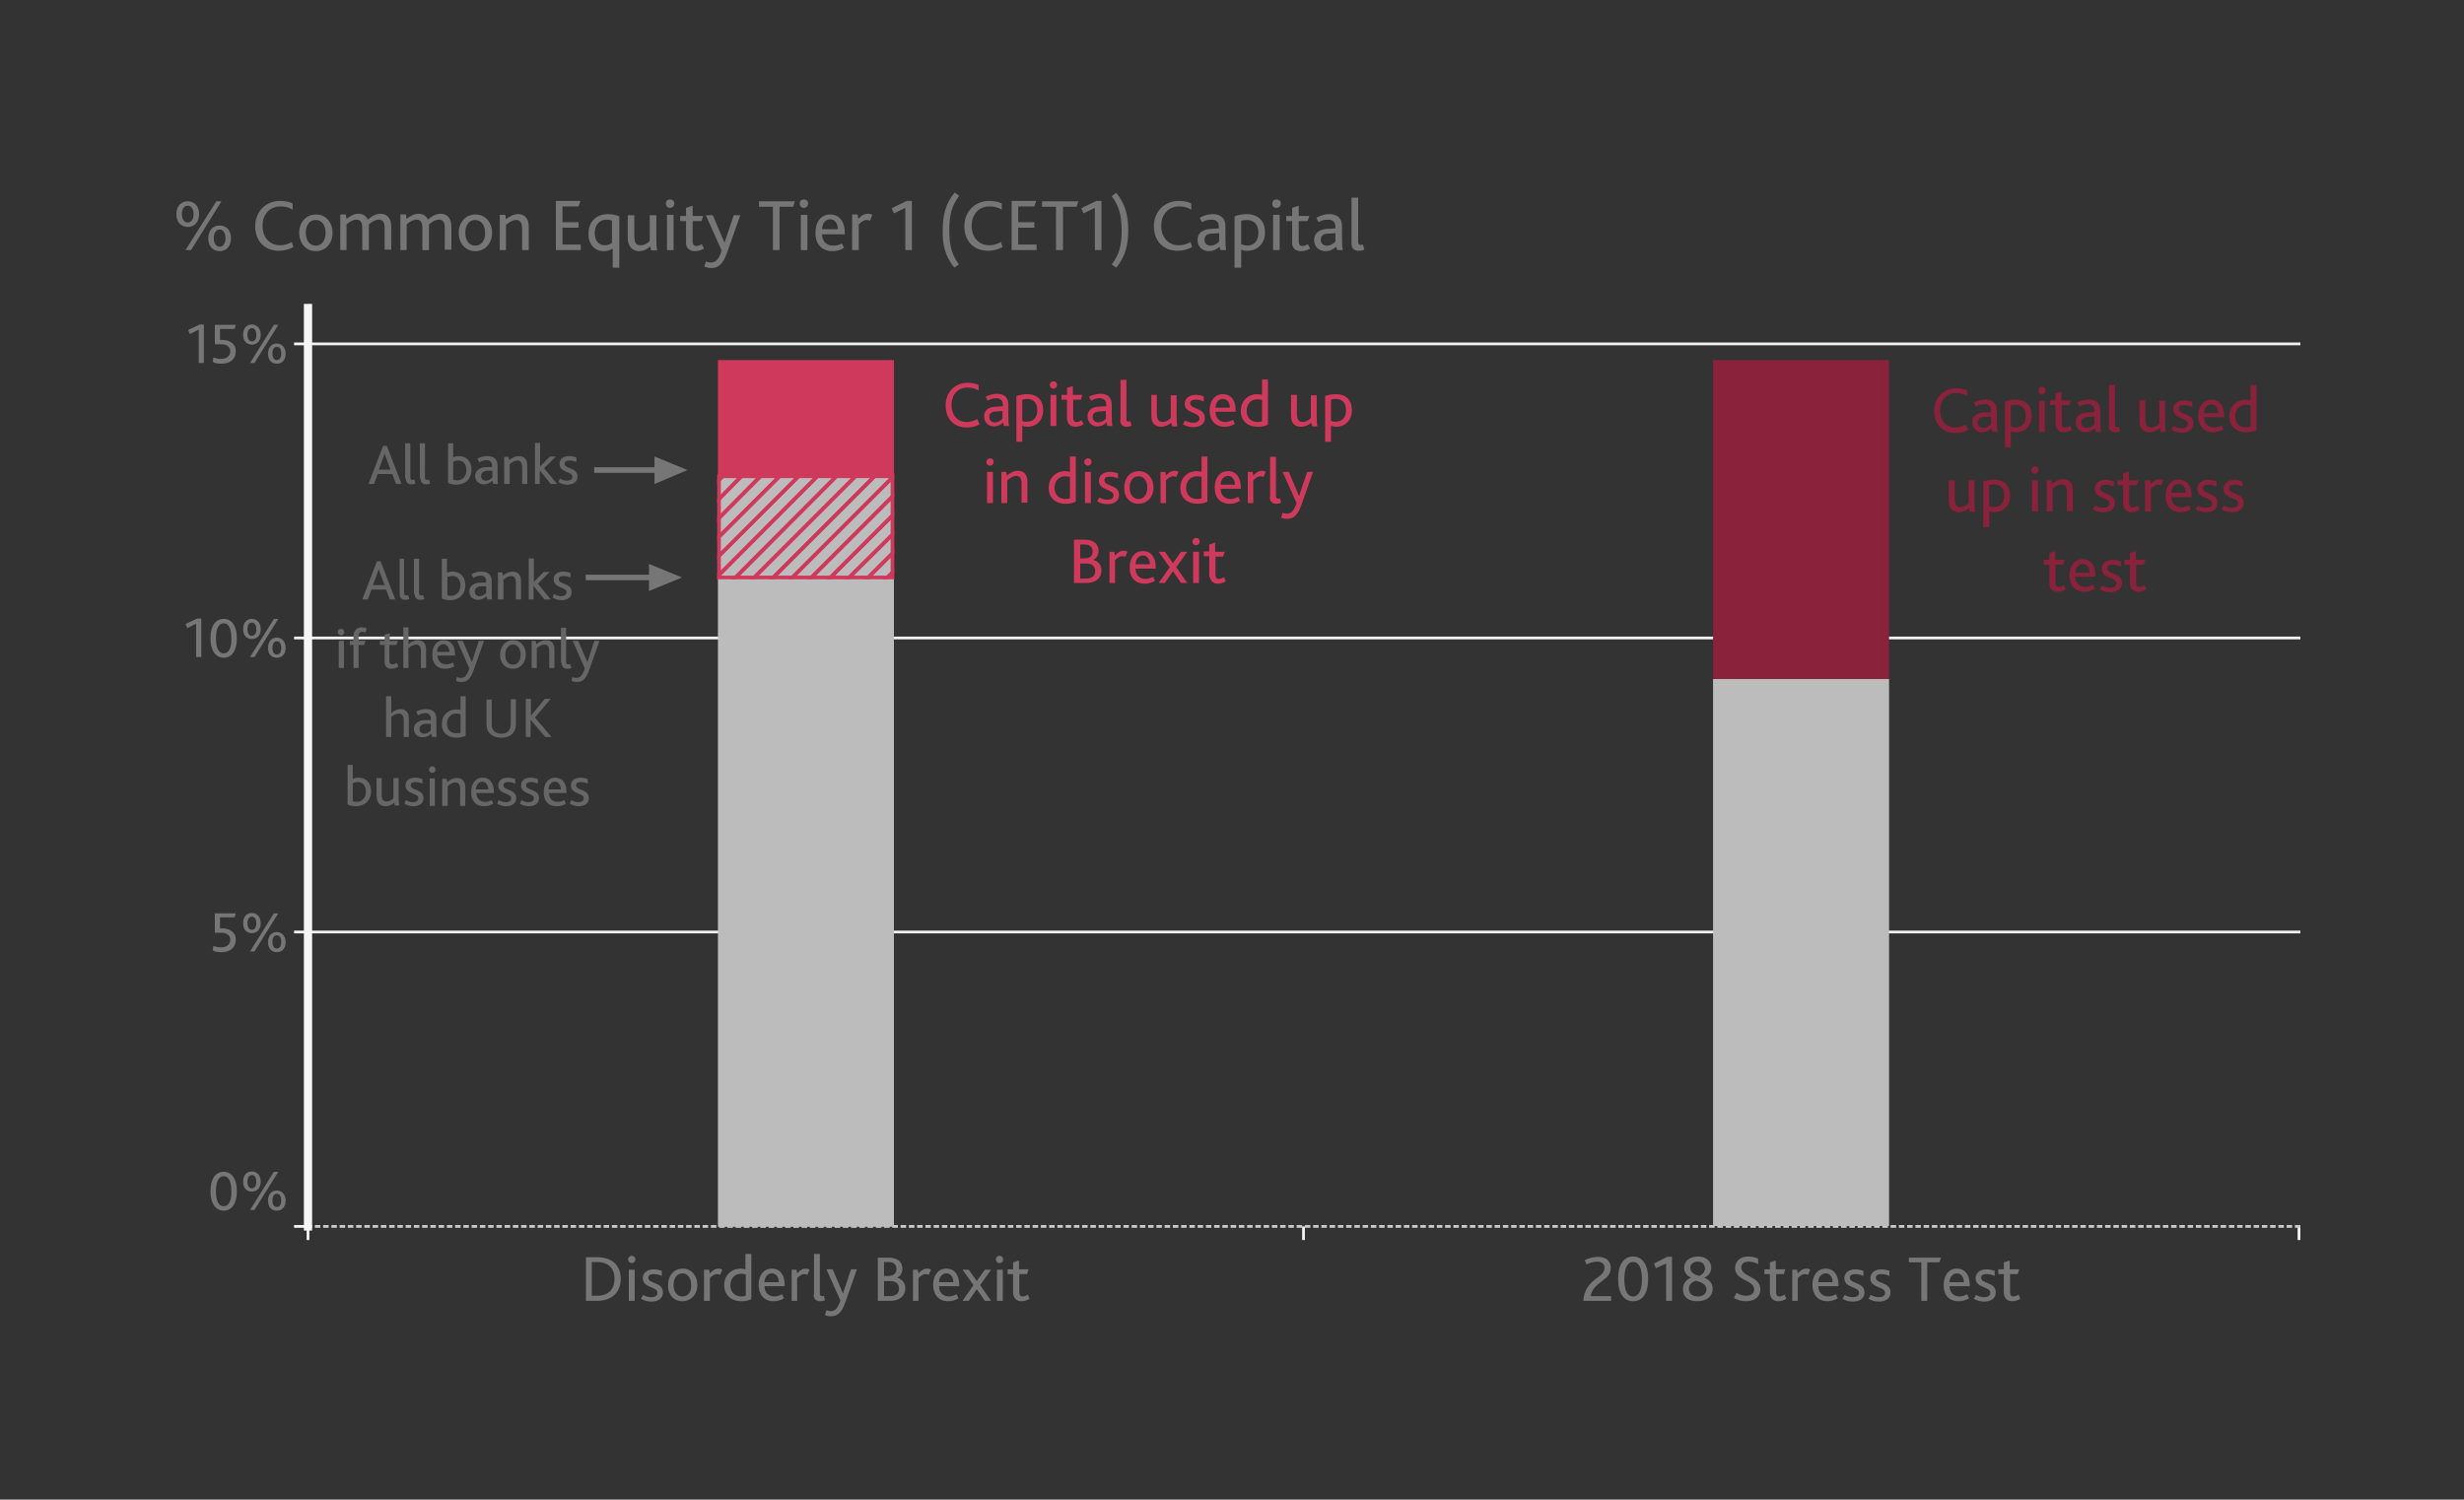 <?xml version="1.0" encoding="utf-8"?>
<!-- Generator: Adobe Illustrator 16.0.0, SVG Export Plug-In . SVG Version: 6.00 Build 0)  -->
<!DOCTYPE svg PUBLIC "-//W3C//DTD SVG 1.1//EN" "http://www.w3.org/Graphics/SVG/1.1/DTD/svg11.dtd">
<svg version="1.1" id="Layer_1" xmlns="http://www.w3.org/2000/svg" xmlns:xlink="http://www.w3.org/1999/xlink" x="0px" y="0px"
	 width="672px" height="409px" viewBox="0 0 672 409" style="enable-background:new 0 0 672 409;" xml:space="preserve">
<rect x="0" y="0" width="672" height="409" fill="#333333" stroke="none"/>
<style type="text/css">
<![CDATA[
	.st0{fill:none;stroke:#F5F5F5;stroke-width:2.25;stroke-linecap:square;stroke-linejoin:bevel;stroke-miterlimit:10;}
	.st1{clip-path:url(#SVGID_2_);fill:#767676;}
	.st2{fill-rule:evenodd;clip-rule:evenodd;fill:#767676;}
	.st3{clip-path:url(#SVGID_2_);fill:none;stroke:#F5F5F5;stroke-width:0.75;stroke-linejoin:bevel;stroke-miterlimit:10;}
	.st4{fill:#8A223B;}
	.st5{fill:#BCBCBC;}
	.st6{fill:none;stroke:#F2F2F2;stroke-width:0.75;stroke-linecap:square;stroke-linejoin:bevel;stroke-miterlimit:10;}
	.st7{fill:none;stroke:#CF395C;stroke-miterlimit:10;}
	.st8{fill:none;stroke:#767676;stroke-width:1.5;stroke-linecap:square;stroke-linejoin:bevel;stroke-miterlimit:10;}
	.st9{fill:#666666;}
	.st10{fill:#CF395C;}
	
		.st11{fill:none;stroke:#CBCBCB;stroke-width:0.75;stroke-linecap:square;stroke-linejoin:bevel;stroke-miterlimit:10;stroke-dasharray:0.75,1.5;}
	.st12{fill:none;stroke:#F5F5F5;stroke-width:0.75;stroke-linejoin:bevel;stroke-miterlimit:10;}
	.st13{fill:#767676;}
]]>
</style>
<g>
	<g>
		<path class="st13" d="M368.6,66.4c0,1.3,0.6,2,2,2c0.5,0,1-0.1,1.5-0.3l-0.4-1.4c-0.2,0.1-0.4,0.1-0.6,0.1c-0.5,0-0.7-0.2-0.7-1
			V53.9h-1.8V66.4z M364.2,63.6v2.3c-0.4,0.4-1.2,1.1-2.3,1.1c-1,0-1.7-0.6-1.7-1.6c0-0.6,0.3-1.1,0.7-1.4c0.4-0.2,0.9-0.3,1.7-0.3
			L364.2,63.6z M364.7,68.2h1.5c-0.1-0.5-0.2-1.4-0.2-3v-3.5c0-2.3-1.4-3.3-3.5-3.3c-1.1,0-2.3,0.3-3.5,1l0.6,1.2
			c0.7-0.4,1.5-0.7,2.6-0.7c1.2,0,2,0.6,2,1.9v0.5l-1.8,0.1c-1,0-1.7,0.2-2.4,0.5c-1,0.5-1.6,1.3-1.6,2.6c0,1.8,1.3,3,3.1,3
			c1.2,0,2.1-0.5,2.9-1.2L364.7,68.2z M354.8,68.5c1,0,1.9-0.3,2.5-0.7l-0.6-1.2c-0.4,0.2-0.9,0.5-1.5,0.5c-0.6,0-1-0.4-1-1.2v-5.6
			h2.4l0.5-1.4h-2.9v-2.8l-1.8,0.6v2.2h-1.6v1.4h1.6v6C352.4,67.6,353.3,68.5,354.8,68.5z M348.1,56.7c0.7,0,1.2-0.5,1.2-1.2
			s-0.5-1.1-1.2-1.1c-0.7,0-1.1,0.5-1.1,1.1C346.9,56.2,347.4,56.7,348.1,56.7z M347.2,68.2h1.8v-9.6h-1.8V68.2z M338.5,66.6v-6.4
			c0.5-0.1,0.9-0.2,1.5-0.2c1.9,0,3.2,1.1,3.2,3.5c0,2.1-1.1,3.5-3.1,3.5C339.5,66.9,339,66.8,338.5,66.6z M336.7,73h1.8v-4.9
			c0.5,0.2,1,0.3,1.6,0.3c2.9,0,4.9-2,4.9-5c0-3.1-1.8-5-5-5c-1.1,0-2.3,0.2-3.3,0.6V73z M332.5,63.6v2.3c-0.4,0.4-1.2,1.1-2.3,1.1
			c-1,0-1.7-0.6-1.7-1.6c0-0.6,0.3-1.1,0.7-1.4c0.4-0.2,0.9-0.3,1.7-0.3L332.5,63.6z M332.9,68.2h1.5c-0.1-0.5-0.2-1.4-0.2-3v-3.5
			c0-2.3-1.4-3.3-3.5-3.3c-1.1,0-2.3,0.3-3.5,1l0.6,1.2c0.7-0.4,1.5-0.7,2.6-0.7c1.2,0,2,0.6,2,1.9v0.5l-1.8,0.1
			c-1,0-1.7,0.2-2.4,0.5c-1,0.5-1.6,1.3-1.6,2.6c0,1.8,1.3,3,3.1,3c1.2,0,2.1-0.5,2.9-1.2L332.9,68.2z M324.7,66
			c-0.9,0.5-1.9,0.9-3.2,0.9c-2.9,0-4.8-2.2-4.8-5.3c0-3,1.8-5.3,4.9-5.3c1.3,0,2.4,0.3,3.3,0.9v-1.7c-0.7-0.4-1.9-0.7-3.4-0.7
			c-4.1,0-6.8,3.1-6.8,6.9c0,3.9,2.4,6.7,6.5,6.7c1.2,0,2.6-0.3,3.9-1L324.7,66z M303.2,72.1l1.2,0.9c2.6-3,3.3-6.5,3.3-10.2
			c0-3.7-0.7-7.2-3.3-10.2l-1.2,0.9c1.8,2.5,2.7,4.8,2.7,9.4C305.9,67.3,305.1,69.6,303.2,72.1z M298.6,68.2h1.8V54.8H299l-4.1,2
			l0.6,1.4l3.1-1.5V68.2z M288.1,68.2h1.8V56.4h3.7l0.5-1.5h-9.9v1.5h3.8V68.2z M275.9,68.2h6.8v-1.5h-5v-4.6h4.4v-1.5h-4.4v-4.3
			h4.4l0.5-1.5h-6.7V68.2z M273,66c-0.9,0.5-1.9,0.9-3.2,0.9c-2.9,0-4.8-2.2-4.8-5.3c0-3,1.8-5.3,4.9-5.3c1.3,0,2.4,0.3,3.3,0.9
			v-1.7c-0.7-0.4-1.9-0.7-3.4-0.7c-4.1,0-6.8,3.1-6.8,6.9c0,3.9,2.4,6.7,6.5,6.7c1.2,0,2.6-0.3,3.9-1L273,66z M260.3,73l1.2-0.9
			c-1.8-2.5-2.6-4.8-2.6-9.3c0-4.5,0.8-6.8,2.7-9.4l-1.2-0.9c-2.6,3-3.3,6.5-3.3,10.2C257,66.5,257.7,70,260.3,73z M246.9,68.2h1.8
			V54.8h-1.4l-4.1,2l0.6,1.4l3.1-1.5V68.2z M232.4,68.2h1.8v-7c0.9-0.9,1.5-1.2,2.2-1.2c0.3,0,0.6,0.1,0.9,0.2l0.6-1.6
			c-0.3-0.2-0.7-0.3-1.1-0.3c-0.9,0-1.7,0.3-2.7,1.4l-0.2-1.2h-1.5V68.2z M224.2,62.5c0-1.5,0.9-2.7,2.2-2.7c1.4,0,2.1,1.3,2.1,2.7
			H224.2z M227,68.5c1.1,0,2.3-0.3,3.2-0.9l-0.6-1.2c-0.7,0.4-1.5,0.6-2.4,0.6c-1.9,0-3-1.3-3-3.1h6.2v-0.4c0-3.1-1.5-5-4-5
			c-2.5,0-4,2-4,5C222.3,66.1,223.8,68.5,227,68.5z M219.2,56.7c0.7,0,1.2-0.5,1.2-1.2s-0.5-1.1-1.2-1.1c-0.7,0-1.1,0.5-1.1,1.1
			C218.1,56.2,218.6,56.7,219.2,56.7z M218.4,68.2h1.8v-9.6h-1.8V68.2z M210.8,68.2h1.8V56.4h3.7l0.5-1.5H207v1.5h3.8V68.2z
			 M192.1,72.7c0.5,0.2,1.1,0.4,1.8,0.4c1.6,0,3.1-0.5,4.4-4.2l3.6-10.2h-1.8l-2.5,7.5h0l-3.2-7.5h-1.9l4.3,9.6
			c-0.7,2.5-1.7,3.3-2.9,3.3c-0.5,0-1-0.1-1.4-0.3L192.1,72.7z M189.5,68.5c1,0,1.9-0.3,2.5-0.7l-0.6-1.2c-0.4,0.2-0.9,0.5-1.5,0.5
			c-0.6,0-1-0.4-1-1.2v-5.6h2.4l0.5-1.4h-2.9v-2.8l-1.8,0.6v2.2h-1.6v1.4h1.6v6C187.1,67.6,188,68.5,189.5,68.5z M182.7,56.7
			c0.7,0,1.2-0.5,1.2-1.2s-0.5-1.1-1.2-1.1c-0.7,0-1.1,0.5-1.1,1.1C181.6,56.2,182.1,56.7,182.7,56.7z M181.9,68.2h1.8v-9.6h-1.8
			V68.2z M174.2,68.5c1.3,0,2.3-0.5,3.1-1.3l0.3,1.1h1.6c-0.1-0.5-0.2-1.4-0.2-3v-6.6h-1.8v7c-0.5,0.6-1.4,1.2-2.5,1.2
			c-0.8,0-1.3-0.3-1.5-1c-0.1-0.4-0.2-0.8-0.2-1.4v-5.8h-1.8v6.1c0,0.8,0.1,1.3,0.3,1.8C172,68,173.3,68.5,174.2,68.5z M164.9,66.9
			c-1.6,0-2.7-1.3-2.7-3.3c0-2.2,1.2-3.7,3.3-3.7c0.5,0,1,0.1,1.4,0.3v6C166.6,66.5,165.9,66.9,164.9,66.9z M164.6,68.5
			c0.9,0,1.7-0.2,2.5-0.7V73h1.8V59c-0.7-0.3-1.9-0.6-3.1-0.6c-3,0-5.3,1.9-5.3,5.3C160.4,66.8,162.4,68.5,164.6,68.5z M151.6,68.2
			h6.8v-1.5h-5v-4.6h4.4v-1.5h-4.4v-4.3h4.4l0.5-1.5h-6.7V68.2z M136.2,68.2h1.8v-6.9c0.9-0.7,1.8-1.3,2.8-1.3
			c1.3,0,1.6,1.1,1.6,2.4v5.8h1.8v-6.4c0-2.5-1.4-3.4-2.9-3.4c-1.2,0-2.3,0.6-3.3,1.4l-0.2-1.2h-1.5V68.2z M129.6,67
			c-1.7,0-2.7-1.5-2.7-3.5c0-2.1,1-3.5,2.7-3.5c1.7,0,2.7,1.5,2.7,3.5C132.4,65.5,131.3,67,129.6,67z M129.6,68.5
			c2.8,0,4.6-2.2,4.6-5c0-2.8-1.8-5-4.5-5c-2.8,0-4.6,2.2-4.6,5C125.1,66.3,126.9,68.5,129.6,68.5z M109.1,68.2h1.8v-7
			c0.8-0.7,1.8-1.3,2.7-1.3c1.3,0,1.6,1,1.6,2.4v5.9h1.8v-6.5c0-0.2,0-0.3,0-0.5c0.8-0.7,1.8-1.3,2.7-1.3c1.3,0,1.6,1,1.6,2.3v5.9
			h1.8v-6.4c0-2.4-1.4-3.4-2.9-3.4c-1.2,0-2.4,0.6-3.5,1.6c-0.5-1.1-1.4-1.6-2.5-1.6c-1.2,0-2.3,0.6-3.3,1.4l-0.2-1.2h-1.5V68.2z
			 M92.7,68.2h1.8v-7c0.8-0.7,1.8-1.3,2.7-1.3c1.3,0,1.6,1,1.6,2.4v5.9h1.8v-6.5c0-0.2,0-0.3,0-0.5c0.8-0.7,1.8-1.3,2.7-1.3
			c1.3,0,1.6,1,1.6,2.3v5.9h1.8v-6.4c0-2.4-1.4-3.4-2.9-3.4c-1.2,0-2.4,0.6-3.5,1.6c-0.5-1.1-1.4-1.6-2.5-1.6
			c-1.2,0-2.3,0.6-3.3,1.4l-0.2-1.2h-1.5V68.2z M86.1,67c-1.7,0-2.7-1.5-2.7-3.5c0-2.1,1-3.5,2.7-3.5c1.7,0,2.7,1.5,2.7,3.5
			C88.8,65.5,87.8,67,86.1,67z M86.1,68.5c2.8,0,4.6-2.2,4.6-5c0-2.8-1.8-5-4.5-5c-2.8,0-4.6,2.2-4.6,5
			C81.6,66.3,83.4,68.5,86.1,68.5z M79.6,66c-0.9,0.5-1.9,0.9-3.2,0.9c-2.9,0-4.8-2.2-4.8-5.3c0-3,1.8-5.3,4.9-5.3
			c1.3,0,2.4,0.3,3.3,0.9v-1.7c-0.7-0.4-1.9-0.7-3.4-0.7c-4.1,0-6.8,3.1-6.8,6.9c0,3.9,2.4,6.7,6.5,6.7c1.2,0,2.6-0.3,3.9-1L79.6,66
			z M50.6,68.2h1.5l8.3-13.3H59L50.6,68.2z M59.9,67.3c-1,0-1.6-1-1.6-2.3c0-1.4,0.6-2.4,1.6-2.4s1.6,1,1.6,2.4
			C61.5,66.3,60.9,67.3,59.9,67.3z M59.9,68.5c1.7,0,3.1-1.2,3.1-3.5c0-2.3-1.4-3.5-3.1-3.5c-1.7,0-3.1,1.2-3.1,3.5
			C56.8,67.3,58.2,68.5,59.9,68.5z M51.2,60.7c-1,0-1.6-1-1.6-2.3c0-1.4,0.6-2.3,1.6-2.3s1.6,1,1.6,2.3
			C52.8,59.7,52.2,60.7,51.2,60.7z M51.2,61.9c1.7,0,3.1-1.2,3.1-3.5s-1.4-3.5-3.1-3.5c-1.7,0-3.1,1.2-3.1,3.5S49.5,61.9,51.2,61.9z
			"/>
	</g>
	<g>
		<line class="st12" x1="84" y1="334.5" x2="84" y2="338.2"/>
		<line class="st12" x1="355.5" y1="334.5" x2="355.5" y2="338.2"/>
		<line class="st12" x1="627" y1="334.5" x2="627" y2="338.2"/>
		<path class="st12" d="M219.8,334.5"/>
		<path class="st12" d="M491.2,334.5"/>
		<path class="st13" d="M278.6,354.9c0.8,0,1.7-0.3,2.2-0.7l-0.5-1.1c-0.3,0.2-0.8,0.5-1.4,0.5c-0.6,0-0.9-0.3-0.9-1.1v-5h2.1
			l0.4-1.3h-2.6v-2.4l-1.6,0.5v1.9h-1.5v1.3h1.5v5.3C276.5,354.2,277.3,354.9,278.6,354.9z M272.6,344.5c0.6,0,1-0.5,1-1s-0.4-1-1-1
			c-0.6,0-1,0.5-1,1C271.6,344,272,344.5,272.6,344.5z M271.9,354.8h1.6v-8.5h-1.6V354.8z M262.5,354.8h1.7l2.2-3.2l2.2,3.2h1.7
			l-3-4.3l3-4.2h-1.7l-2.2,3.1l-2.2-3.1h-1.7l3,4.2L262.5,354.8z M256.1,349.7c0-1.3,0.8-2.4,2-2.4c1.3,0,1.9,1.2,1.9,2.4H256.1z
			 M258.6,354.9c1,0,2-0.3,2.8-0.8l-0.5-1.1c-0.6,0.3-1.3,0.6-2.1,0.6c-1.7,0-2.7-1.2-2.7-2.8h5.5v-0.4c0-2.7-1.3-4.4-3.5-4.4
			c-2.2,0-3.6,1.8-3.6,4.4C254.5,352.9,255.8,354.9,258.6,354.9z M248.9,354.8h1.6v-6.2c0.8-0.8,1.3-1.1,2-1.1
			c0.3,0,0.5,0.1,0.8,0.2l0.6-1.4c-0.3-0.2-0.6-0.3-1-0.3c-0.8,0-1.5,0.3-2.4,1.3l-0.2-1h-1.3V354.8z M241.1,348v-3.8h1.2
			c1.5,0,2.2,0.8,2.2,1.9c0,1.2-0.8,1.9-2.2,1.9H241.1z M241.1,353.4v-4h1.8c1.4,0,2.3,0.8,2.3,2c0,1.5-1,2.1-2.5,2.1H241.1z
			 M239.5,354.8h3.3c2.7,0,4.1-1.5,4.1-3.4c0-1.5-0.9-2.6-2.3-2.9v0c1-0.4,1.5-1.4,1.5-2.5c0-1.6-1.1-3-3.7-3h-3V354.8z M225,358.7
			c0.5,0.2,1,0.3,1.6,0.3c1.4,0,2.8-0.5,3.9-3.7l3.2-9.1h-1.6l-2.2,6.6h0l-2.8-6.6h-1.7l3.8,8.5c-0.7,2.2-1.5,2.9-2.6,2.9
			c-0.5,0-0.9-0.1-1.2-0.3L225,358.7z M221.9,353.1c0,1.1,0.6,1.8,1.8,1.8c0.4,0,0.9-0.1,1.3-0.3l-0.3-1.2c-0.1,0.1-0.4,0.1-0.5,0.1
			c-0.5,0-0.6-0.2-0.6-0.8V342h-1.6V353.1z M215.8,354.8h1.6v-6.2c0.8-0.8,1.3-1.1,2-1.1c0.3,0,0.5,0.1,0.8,0.2l0.6-1.4
			c-0.3-0.2-0.6-0.3-1-0.3c-0.8,0-1.5,0.3-2.4,1.3l-0.2-1h-1.3V354.8z M208.5,349.7c0-1.3,0.8-2.4,2-2.4c1.3,0,1.9,1.2,1.9,2.4
			H208.5z M211,354.9c1,0,2-0.3,2.8-0.8l-0.5-1.1c-0.6,0.3-1.3,0.6-2.1,0.6c-1.7,0-2.7-1.2-2.7-2.8h5.5v-0.4c0-2.7-1.3-4.4-3.5-4.4
			c-2.2,0-3.6,1.8-3.6,4.4C206.9,352.9,208.2,354.9,211,354.9z M202.2,353.6c-1.8,0-3-1.2-3-3c0-2.1,1.3-3.2,3-3.2
			c0.5,0,0.8,0.1,1.2,0.2v5.8C203.1,353.5,202.6,353.6,202.2,353.6z M202.1,354.9c1.1,0,2.2-0.2,2.8-0.6V342h-1.6v4.2
			c-0.4-0.1-0.9-0.2-1.3-0.2c-2.5,0-4.5,1.8-4.5,4.6C197.6,353.4,199.6,354.9,202.1,354.9z M192,354.8h1.6v-6.2
			c0.8-0.8,1.3-1.1,2-1.1c0.3,0,0.5,0.1,0.8,0.2l0.6-1.4c-0.3-0.2-0.6-0.3-1-0.3c-0.8,0-1.5,0.3-2.4,1.3l-0.2-1H192V354.8z
			 M186.1,353.6c-1.5,0-2.4-1.3-2.4-3.1c0-1.8,0.9-3.2,2.4-3.2c1.5,0,2.4,1.3,2.4,3.2C188.6,352.3,187.7,353.6,186.1,353.6z
			 M186.1,354.9c2.4,0,4.1-1.9,4.1-4.4c0-2.5-1.6-4.5-4-4.5c-2.4,0-4,1.9-4,4.5C182.1,353,183.7,354.9,186.1,354.9z M174.8,354.2
			c0.6,0.4,1.6,0.8,2.8,0.8c1.8,0,3.2-0.8,3.2-2.5c0-2.9-4-2.3-4-4c0-0.8,0.7-1,1.5-1c0.8,0,1.5,0.2,2.2,0.5v-1.4
			c-0.6-0.2-1.4-0.4-2.2-0.4c-1.9,0-3,1.1-3,2.4c0,2.8,4,2.2,4,4c0,0.9-0.8,1.2-1.7,1.2c-0.9,0-1.6-0.3-2.2-0.6L174.8,354.2z
			 M172.3,344.5c0.6,0,1-0.5,1-1s-0.4-1-1-1c-0.6,0-1,0.5-1,1C171.3,344,171.7,344.5,172.3,344.5z M171.5,354.8h1.6v-8.5h-1.6V354.8
			z M161.4,353.4v-9.2h1.4c3.3,0,4.8,1.9,4.8,4.5c0,2.5-1.2,4.7-4.8,4.7H161.4z M159.8,354.8h3c4.2,0,6.5-2.5,6.5-6
			c0-3.4-2.1-5.9-6.4-5.9h-3.1V354.8z"/>
		<path class="st13" d="M548.8,354.9c0.8,0,1.7-0.3,2.2-0.7l-0.5-1.1c-0.3,0.2-0.8,0.5-1.4,0.5c-0.6,0-0.9-0.3-0.9-1.1v-5h2.1
			l0.4-1.3h-2.6v-2.4l-1.6,0.5v1.9h-1.5v1.3h1.5v5.3C546.7,354.2,547.5,354.9,548.8,354.9z M538.3,354.2c0.6,0.4,1.6,0.8,2.8,0.8
			c1.8,0,3.2-0.8,3.2-2.5c0-2.9-4-2.3-4-4c0-0.8,0.7-1,1.5-1c0.8,0,1.5,0.2,2.2,0.5v-1.4c-0.6-0.2-1.4-0.4-2.2-0.4
			c-1.9,0-3,1.1-3,2.4c0,2.8,4,2.2,4,4c0,0.9-0.8,1.2-1.7,1.2c-0.9,0-1.6-0.3-2.2-0.6L538.3,354.2z M531.7,349.7
			c0-1.3,0.8-2.4,2-2.4c1.3,0,1.9,1.2,1.9,2.4H531.7z M534.2,354.9c1,0,2-0.3,2.8-0.8l-0.5-1.1c-0.6,0.3-1.3,0.6-2.1,0.6
			c-1.7,0-2.7-1.2-2.7-2.8h5.5v-0.4c0-2.7-1.3-4.4-3.5-4.4c-2.2,0-3.6,1.8-3.6,4.4C530,352.9,531.3,354.9,534.2,354.9z M524,354.8
			h1.6v-10.5h3.3l0.5-1.3h-8.8v1.3h3.4V354.8z M509.6,354.2c0.6,0.4,1.6,0.8,2.8,0.8c1.8,0,3.2-0.8,3.2-2.5c0-2.9-4-2.3-4-4
			c0-0.8,0.7-1,1.5-1c0.8,0,1.5,0.2,2.2,0.5v-1.4c-0.6-0.2-1.4-0.4-2.2-0.4c-1.9,0-3,1.1-3,2.4c0,2.8,4,2.2,4,4
			c0,0.9-0.8,1.2-1.7,1.2c-0.9,0-1.6-0.3-2.2-0.6L509.6,354.2z M502.5,354.2c0.6,0.4,1.6,0.8,2.8,0.8c1.8,0,3.2-0.8,3.2-2.5
			c0-2.9-4-2.3-4-4c0-0.8,0.7-1,1.5-1c0.8,0,1.5,0.2,2.2,0.5v-1.4c-0.6-0.2-1.4-0.4-2.2-0.4c-1.9,0-3,1.1-3,2.4c0,2.8,4,2.2,4,4
			c0,0.9-0.8,1.2-1.7,1.2c-0.9,0-1.6-0.3-2.2-0.6L502.5,354.2z M495.9,349.7c0-1.3,0.8-2.4,2-2.4c1.3,0,1.9,1.2,1.9,2.4H495.9z
			 M498.4,354.9c1,0,2-0.3,2.8-0.8l-0.5-1.1c-0.6,0.3-1.3,0.6-2.1,0.6c-1.7,0-2.7-1.2-2.7-2.8h5.5v-0.4c0-2.7-1.3-4.4-3.5-4.4
			c-2.2,0-3.6,1.8-3.6,4.4C494.3,352.9,495.6,354.9,498.4,354.9z M488.7,354.8h1.6v-6.2c0.8-0.8,1.3-1.1,2-1.1
			c0.3,0,0.5,0.1,0.8,0.2l0.6-1.4c-0.3-0.2-0.6-0.3-1-0.3c-0.8,0-1.5,0.3-2.4,1.3l-0.2-1h-1.3V354.8z M485,354.9
			c0.8,0,1.7-0.3,2.2-0.7l-0.5-1.1c-0.3,0.2-0.8,0.5-1.4,0.5c-0.6,0-0.9-0.3-0.9-1.1v-5h2.1l0.4-1.3h-2.6v-2.4l-1.6,0.5v1.9h-1.5
			v1.3h1.5v5.3C482.9,354.2,483.7,354.9,485,354.9z M472.9,354c0.8,0.5,1.9,0.9,3.3,0.9c2.3,0,3.9-1.2,3.9-3.2c0-3.7-5.2-3.4-5.2-6
			c0-1.2,1-1.6,2-1.6c0.9,0,1.8,0.2,2.6,0.7v-1.5c-0.6-0.3-1.6-0.6-2.7-0.6c-2.3,0-3.6,1.4-3.6,3.1c0,3.6,5.2,3.2,5.2,5.9
			c0,1.3-1.1,1.7-2.2,1.7c-1.1,0-2-0.4-2.6-0.8L472.9,354z M463.4,348c-1.2-0.3-2.4-0.9-2.4-2.2c0-1.1,0.9-1.7,2-1.7
			c1.3,0,2,0.8,2,1.9C465,347,464.2,347.7,463.4,348z M463,353.6c-1.3,0-2.4-0.7-2.4-2.1c0-1.2,1-1.9,1.9-2.2
			c1.4,0.4,2.9,0.9,2.9,2.4C465.4,353,464.3,353.6,463,353.6z M462.9,354.9c2.6,0,4.2-1.4,4.2-3.4c0-1.7-1.1-2.5-2.3-3v0
			c1-0.5,1.9-1.3,1.9-2.8c0-1.6-1.3-3-3.6-3c-2.3,0-3.8,1.3-3.8,3.1c0,1.4,0.9,2.2,1.9,2.7v0c-1.2,0.4-2.2,1.5-2.2,3
			C458.9,353.7,460.4,354.9,462.9,354.9z M454.4,354.8h1.6v-12h-1.3l-3.6,1.8l0.5,1.3l2.8-1.3V354.8z M445.4,353.6
			c-1.6,0-2.4-1.7-2.4-4.7c0-3,0.8-4.7,2.4-4.7c1.6,0,2.4,1.7,2.4,4.7C447.8,351.8,447,353.6,445.4,353.6z M445.4,354.9
			c2.5,0,4.1-2.1,4.1-6.1c0-3.9-1.6-6.1-4.1-6.1c-2.5,0-4.1,2.1-4.1,6.1C441.3,352.8,442.9,354.9,445.4,354.9z M431.8,354.8h7.6
			v-1.3h-5.6c0.7-4,5.5-4.1,5.5-7.7c0-1.7-1.1-3-3.5-3c-1.5,0-2.8,0.5-3.6,0.9l0.5,1.2c0.7-0.4,1.8-0.8,2.9-0.8c1.1,0,2,0.5,2,1.7
			C437.6,348.7,432.3,348.6,431.8,354.8z"/>
	</g>
	<g>
		<defs>
			<rect id="SVGID_1_" x="44.2" y="83.2" width="40.5" height="252"/>
		</defs>
		<clipPath id="SVGID_2_">
			<use xlink:href="#SVGID_1_"  style="overflow:visible;"/>
		</clipPath>
		<line class="st3" x1="80.2" y1="334.5" x2="84" y2="334.5"/>
		<line class="st3" x1="80.2" y1="254.2" x2="84" y2="254.2"/>
		<line class="st3" x1="80.2" y1="174" x2="84" y2="174"/>
		<line class="st3" x1="80.2" y1="93.8" x2="84" y2="93.8"/>
		<path class="st1" d="M68.2,330h1.2l6.5-10.4h-1.2L68.2,330z M75.5,329.2c-0.8,0-1.2-0.7-1.2-1.8c0-1.1,0.4-1.8,1.2-1.8
			s1.2,0.7,1.2,1.8C76.7,328.5,76.3,329.2,75.5,329.2z M75.5,330.2c1.3,0,2.4-0.9,2.4-2.7c0-1.8-1.1-2.8-2.4-2.8
			c-1.3,0-2.4,0.9-2.4,2.8C73.1,329.2,74.1,330.2,75.5,330.2z M68.7,324.1c-0.8,0-1.2-0.7-1.2-1.8s0.4-1.8,1.2-1.8
			c0.8,0,1.2,0.7,1.2,1.8S69.5,324.1,68.7,324.1z M68.7,325c1.3,0,2.4-0.9,2.4-2.7s-1.1-2.8-2.4-2.8c-1.3,0-2.4,0.9-2.4,2.8
			S67.4,325,68.7,325z M61,329c-1.4,0-2.1-1.5-2.1-4.1c0-2.6,0.7-4.1,2.1-4.1c1.4,0,2.1,1.5,2.1,4.1C63.2,327.4,62.4,329,61,329z
			 M61,330.2c2.2,0,3.6-1.9,3.6-5.3c0-3.4-1.4-5.3-3.6-5.3s-3.6,1.9-3.6,5.3C57.4,328.3,58.9,330.2,61,330.2z"/>
		<path class="st1" d="M68.2,259.5h1.2l6.5-10.4h-1.2L68.2,259.5z M75.5,258.7c-0.8,0-1.2-0.7-1.2-1.8c0-1.1,0.4-1.8,1.2-1.8
			s1.2,0.7,1.2,1.8C76.7,258,76.3,258.7,75.5,258.7z M75.5,259.7c1.3,0,2.4-0.9,2.4-2.7c0-1.8-1.1-2.8-2.4-2.8
			c-1.3,0-2.4,0.9-2.4,2.8C73.1,258.7,74.1,259.7,75.5,259.7z M68.7,253.6c-0.8,0-1.2-0.7-1.2-1.8s0.4-1.8,1.2-1.8
			c0.8,0,1.2,0.7,1.2,1.8S69.5,253.6,68.7,253.6z M68.7,254.5c1.3,0,2.4-0.9,2.4-2.7S70,249,68.7,249c-1.3,0-2.4,0.9-2.4,2.8
			S67.4,254.5,68.7,254.5z M58,259.2c0.5,0.3,1.3,0.5,2.3,0.5c2.8,0,4-1.5,4-3.4c0-1.4-0.7-2.3-2-2.8c-0.5-0.2-1.1-0.3-1.9-0.3h-0.4
			v-3h4l0.3-1.1h-5.7v5.3h1.2c0.8,0,1.4,0,1.8,0.2c0.7,0.3,1.2,0.8,1.2,1.7c0,1.4-1.1,2.1-2.6,2.1c-0.8,0-1.4-0.2-2-0.4L58,259.2z"
			/>
		<path class="st1" d="M68.2,179.2h1.2l6.5-10.4h-1.2L68.2,179.2z M75.5,178.5c-0.8,0-1.2-0.7-1.2-1.8c0-1.1,0.4-1.8,1.2-1.8
			s1.2,0.7,1.2,1.8C76.7,177.8,76.3,178.5,75.5,178.5z M75.5,179.4c1.3,0,2.4-0.9,2.4-2.7c0-1.8-1.1-2.8-2.4-2.8
			c-1.3,0-2.4,0.9-2.4,2.8C73.1,178.5,74.1,179.4,75.5,179.4z M68.7,173.4c-0.8,0-1.2-0.7-1.2-1.8c0-1.1,0.4-1.8,1.2-1.8
			c0.8,0,1.2,0.7,1.2,1.8C70,172.6,69.5,173.4,68.7,173.4z M68.7,174.3c1.3,0,2.4-0.9,2.4-2.7c0-1.8-1.1-2.8-2.4-2.8
			c-1.3,0-2.4,0.9-2.4,2.8C66.3,173.4,67.4,174.3,68.7,174.3z M61,178.2c-1.4,0-2.1-1.5-2.1-4.1c0-2.6,0.7-4.1,2.1-4.1
			c1.4,0,2.1,1.5,2.1,4.1C63.2,176.7,62.4,178.2,61,178.2z M61,179.4c2.2,0,3.6-1.9,3.6-5.3c0-3.4-1.4-5.3-3.6-5.3s-3.6,1.9-3.6,5.3
			C57.4,177.5,58.9,179.4,61,179.4z M53.5,179.2h1.4v-10.5h-1.1l-3.2,1.5l0.5,1.1l2.4-1.2V179.2z"/>
		<path class="st1" d="M68.2,99h1.2l6.5-10.4h-1.2L68.2,99z M75.5,98.2c-0.8,0-1.2-0.7-1.2-1.8c0-1.1,0.4-1.8,1.2-1.8
			s1.2,0.7,1.2,1.8C76.7,97.5,76.3,98.2,75.5,98.2z M75.5,99.2c1.3,0,2.4-0.9,2.4-2.7c0-1.8-1.1-2.8-2.4-2.8c-1.3,0-2.4,0.9-2.4,2.8
			C73.1,98.2,74.1,99.2,75.5,99.2z M68.7,93.1c-0.8,0-1.2-0.7-1.2-1.8c0-1.1,0.4-1.8,1.2-1.8c0.8,0,1.2,0.7,1.2,1.8
			C70,92.4,69.5,93.1,68.7,93.1z M68.7,94c1.3,0,2.4-0.9,2.4-2.7c0-1.8-1.1-2.8-2.4-2.8c-1.3,0-2.4,0.9-2.4,2.8
			C66.3,93.1,67.4,94,68.7,94z M58,98.7c0.5,0.3,1.3,0.5,2.3,0.5c2.8,0,4-1.5,4-3.4c0-1.4-0.7-2.3-2-2.8c-0.5-0.2-1.1-0.3-1.9-0.3
			h-0.4v-3h4l0.3-1.1h-5.7v5.3h1.2c0.8,0,1.4,0,1.8,0.2c0.7,0.3,1.2,0.8,1.2,1.7c0,1.4-1.1,2.1-2.6,2.1c-0.8,0-1.4-0.2-2-0.4
			L58,98.7z M54.2,99h1.4V88.5h-1.1l-3.2,1.5l0.5,1.1l2.4-1.2V99z"/>
	</g>
	<g>
		<line class="st6" x1="84" y1="254.2" x2="627" y2="254.2"/>
		<line class="st6" x1="84" y1="174" x2="627" y2="174"/>
		<line class="st6" x1="84" y1="93.8" x2="627" y2="93.8"/>
	</g>
	<g>
		<line class="st11" x1="84" y1="334.5" x2="627" y2="334.5"/>
	</g>
	<g>
		<rect x="195.8" y="129.8" class="st5" width="48" height="204.8"/>
		<rect x="195.8" y="98.2" class="st10" width="48" height="31.5"/>
	</g>
	<g>
		<rect x="467.2" y="185.2" class="st5" width="48" height="149.2"/>
		<rect x="467.2" y="98.2" class="st4" width="48" height="87"/>
	</g>
	<g>
		<line class="st8" x1="160.5" y1="157.5" x2="178.5" y2="157.5"/>
		<polygon class="st2" points="177,161.2 186,157.5 177,153.8 		"/>
		<line class="st8" x1="162.8" y1="128.2" x2="180" y2="128.2"/>
		<polygon class="st2" points="178.5,132 187.5,128.2 178.5,124.5 		"/>
	</g>
	<g>
		<line class="st0" x1="84" y1="84" x2="84" y2="334.5"/>
	</g>
	<g>
		<path class="st4" d="M612.6,116.6c-1.8,0-3-1.2-3-3c0-2.1,1.3-3.2,3-3.2c0.5,0,0.8,0.1,1.2,0.2v5.8
			C613.5,116.5,613,116.6,612.6,116.6z M612.6,117.9c1.1,0,2.2-0.2,2.8-0.6V105h-1.6v4.2c-0.4-0.1-0.9-0.2-1.3-0.2
			c-2.5,0-4.5,1.8-4.5,4.6C608,116.4,610,117.9,612.6,117.9z M601.1,112.7c0-1.3,0.8-2.4,2-2.4c1.3,0,1.9,1.2,1.9,2.4H601.1z
			 M603.6,117.9c1,0,2-0.3,2.8-0.8l-0.5-1.1c-0.6,0.3-1.3,0.6-2.1,0.6c-1.7,0-2.7-1.2-2.7-2.8h5.5v-0.4c0-2.7-1.3-4.4-3.5-4.4
			c-2.2,0-3.6,1.8-3.6,4.4C599.5,115.9,600.8,117.9,603.6,117.9z M592.2,117.2c0.6,0.4,1.6,0.8,2.8,0.8c1.8,0,3.2-0.8,3.2-2.5
			c0-2.9-4-2.3-4-4c0-0.8,0.7-1,1.5-1c0.8,0,1.5,0.2,2.2,0.5v-1.4c-0.6-0.2-1.4-0.4-2.2-0.4c-1.9,0-3,1.1-3,2.4c0,2.8,4,2.2,4,4
			c0,0.9-0.8,1.2-1.7,1.2c-0.9,0-1.6-0.3-2.2-0.6L592.2,117.2z M586.2,117.9c1.1,0,2.1-0.5,2.8-1.1l0.3,1h1.4
			c-0.1-0.4-0.2-1.2-0.2-2.6v-5.9h-1.6v6.2c-0.4,0.5-1.3,1.1-2.2,1.1c-0.7,0-1.2-0.3-1.4-0.9c-0.1-0.3-0.2-0.7-0.2-1.3v-5.2h-1.6
			v5.5c0,0.7,0.1,1.2,0.2,1.6C584.3,117.6,585.4,117.9,586.2,117.9z M575.1,116.1c0,1.1,0.6,1.8,1.8,1.8c0.4,0,0.9-0.1,1.3-0.3
			l-0.3-1.2c-0.1,0.1-0.4,0.1-0.5,0.1c-0.4,0-0.6-0.2-0.6-0.8V105h-1.6V116.1z M571.2,113.6v2.1c-0.4,0.4-1.1,1-2.1,1
			c-0.9,0-1.5-0.6-1.5-1.5c0-0.5,0.2-1,0.7-1.2c0.4-0.2,0.8-0.3,1.5-0.3L571.2,113.6z M571.6,117.8h1.4c-0.1-0.4-0.2-1.2-0.2-2.7
			V112c0-2.1-1.2-3-3.2-3c-1,0-2.1,0.3-3.1,0.8l0.6,1.1c0.6-0.4,1.3-0.7,2.3-0.7c1,0,1.8,0.5,1.8,1.7v0.5l-1.6,0.1
			c-0.9,0-1.5,0.1-2.1,0.4c-0.9,0.4-1.4,1.2-1.4,2.3c0,1.6,1.2,2.7,2.7,2.7c1.1,0,1.9-0.5,2.5-1.1L571.6,117.8z M562.9,117.9
			c0.8,0,1.7-0.3,2.2-0.7l-0.5-1.1c-0.3,0.2-0.8,0.5-1.4,0.5c-0.6,0-0.9-0.3-0.9-1.1v-5h2.1l0.4-1.3h-2.6v-2.4l-1.6,0.5v1.9h-1.5
			v1.3h1.5v5.3C560.8,117.2,561.5,117.9,562.9,117.9z M556.9,107.5c0.6,0,1-0.5,1-1c0-0.6-0.4-1-1-1c-0.6,0-1,0.5-1,1
			C555.9,107,556.3,107.5,556.9,107.5z M556.1,117.8h1.6v-8.5h-1.6V117.8z M548.4,116.3v-5.7c0.4-0.1,0.8-0.2,1.3-0.2
			c1.7,0,2.8,1,2.8,3.1c0,1.9-1,3.1-2.8,3.1C549.2,116.6,548.8,116.5,548.4,116.3z M546.8,122h1.6v-4.4c0.4,0.2,0.9,0.3,1.4,0.3
			c2.5,0,4.3-1.8,4.3-4.5c0-2.8-1.6-4.4-4.4-4.4c-1,0-2,0.2-2.9,0.5V122z M543,113.6v2.1c-0.4,0.4-1.1,1-2.1,1
			c-0.9,0-1.5-0.6-1.5-1.5c0-0.5,0.2-1,0.7-1.2c0.4-0.2,0.8-0.3,1.5-0.3L543,113.6z M543.4,117.8h1.4c-0.1-0.4-0.2-1.2-0.2-2.7V112
			c0-2.1-1.2-3-3.2-3c-1,0-2.1,0.3-3.1,0.8l0.6,1.1c0.6-0.4,1.3-0.7,2.3-0.7c1,0,1.8,0.5,1.8,1.7v0.5l-1.6,0.1
			c-0.9,0-1.5,0.1-2.1,0.4c-0.9,0.4-1.4,1.2-1.4,2.3c0,1.6,1.2,2.7,2.7,2.7c1.1,0,1.9-0.5,2.5-1.1L543.4,117.8z M536.1,115.8
			c-0.8,0.4-1.7,0.8-2.8,0.8c-2.6,0-4.2-1.9-4.2-4.7c0-2.6,1.6-4.7,4.4-4.7c1.2,0,2.1,0.3,3,0.8v-1.5c-0.6-0.3-1.7-0.6-3-0.6
			c-3.6,0-6,2.7-6,6.2c0,3.5,2.1,6,5.8,6c1.1,0,2.3-0.2,3.5-0.9L536.1,115.8z"/>
		<path class="st4" d="M605.9,138.9c0.6,0.4,1.6,0.8,2.8,0.8c1.8,0,3.2-0.8,3.2-2.5c0-2.9-4-2.3-4-4c0-0.8,0.7-1,1.5-1
			c0.8,0,1.5,0.2,2.2,0.5v-1.4c-0.6-0.2-1.4-0.4-2.2-0.4c-1.9,0-3,1.1-3,2.4c0,2.8,4,2.2,4,4c0,0.9-0.8,1.2-1.7,1.2
			c-0.9,0-1.6-0.3-2.2-0.6L605.9,138.9z M598.8,138.9c0.6,0.4,1.6,0.8,2.8,0.8c1.8,0,3.2-0.8,3.2-2.5c0-2.9-4-2.3-4-4
			c0-0.8,0.7-1,1.5-1c0.8,0,1.5,0.2,2.2,0.5v-1.4c-0.6-0.2-1.4-0.4-2.2-0.4c-1.9,0-3,1.1-3,2.4c0,2.8,4,2.2,4,4
			c0,0.9-0.8,1.2-1.7,1.2c-0.9,0-1.6-0.3-2.2-0.6L598.8,138.9z M592.2,134.4c0-1.3,0.8-2.4,2-2.4c1.3,0,1.9,1.2,1.9,2.4H592.2z
			 M594.7,139.7c1,0,2-0.3,2.8-0.8l-0.5-1.1c-0.6,0.3-1.3,0.6-2.1,0.6c-1.7,0-2.7-1.2-2.7-2.8h5.5v-0.4c0-2.7-1.3-4.4-3.5-4.4
			c-2.2,0-3.6,1.8-3.6,4.4C590.6,137.6,591.9,139.7,594.7,139.7z M585,139.5h1.6v-6.2c0.8-0.8,1.3-1.1,2-1.1c0.3,0,0.5,0.1,0.8,0.2
			l0.6-1.4c-0.3-0.2-0.6-0.3-1-0.3c-0.8,0-1.5,0.3-2.4,1.3l-0.2-1H585V139.5z M581.3,139.7c0.8,0,1.7-0.3,2.2-0.7l-0.5-1.1
			c-0.3,0.2-0.8,0.5-1.4,0.5c-0.6,0-0.9-0.3-0.9-1.1v-5h2.1l0.4-1.3h-2.6v-2.4l-1.6,0.5v1.9h-1.5v1.3h1.5v5.3
			C579.2,138.9,580,139.7,581.3,139.7z M570.8,138.9c0.6,0.4,1.6,0.8,2.8,0.8c1.8,0,3.2-0.8,3.2-2.5c0-2.9-4-2.3-4-4
			c0-0.8,0.7-1,1.5-1c0.8,0,1.5,0.2,2.2,0.5v-1.4c-0.6-0.2-1.4-0.4-2.2-0.4c-1.9,0-3,1.1-3,2.4c0,2.8,4,2.2,4,4
			c0,0.9-0.8,1.2-1.7,1.2c-0.9,0-1.6-0.3-2.2-0.6L570.8,138.9z M558.2,139.5h1.6v-6.2c0.8-0.6,1.6-1.2,2.4-1.2
			c1.2,0,1.5,0.9,1.5,2.1v5.2h1.6v-5.7c0-2.2-1.2-3-2.6-3c-1.1,0-2,0.5-3,1.3l-0.2-1h-1.3V139.5z M555,129.2c0.6,0,1-0.5,1-1
			c0-0.6-0.4-1-1-1c-0.6,0-1,0.5-1,1C554,128.8,554.4,129.2,555,129.2z M554.2,139.5h1.6V131h-1.6V139.5z M542.5,138v-5.7
			c0.4-0.1,0.8-0.2,1.3-0.2c1.7,0,2.8,1,2.8,3.1c0,1.9-1,3.1-2.8,3.1C543.3,138.3,542.9,138.2,542.5,138z M540.9,143.8h1.6v-4.4
			c0.4,0.2,0.9,0.3,1.4,0.3c2.5,0,4.3-1.8,4.3-4.5c0-2.8-1.6-4.4-4.4-4.4c-1,0-2,0.2-2.9,0.5V143.8z M534.2,139.7
			c1.1,0,2.1-0.5,2.8-1.1l0.3,1h1.4c-0.1-0.4-0.2-1.2-0.2-2.6V131h-1.6v6.2c-0.4,0.5-1.3,1.1-2.2,1.1c-0.7,0-1.2-0.3-1.4-0.9
			c-0.1-0.3-0.2-0.7-0.2-1.3V131h-1.6v5.5c0,0.7,0.1,1.2,0.2,1.6C532.3,139.3,533.4,139.7,534.2,139.7z"/>
		<path class="st4" d="M583.2,161.4c0.8,0,1.7-0.3,2.2-0.7l-0.5-1.1c-0.3,0.2-0.8,0.5-1.4,0.5c-0.6,0-0.9-0.3-0.9-1.1v-5h2.1
			l0.4-1.3h-2.6v-2.4l-1.6,0.5v1.9h-1.5v1.3h1.5v5.3C581.1,160.7,581.9,161.4,583.2,161.4z M572.7,160.7c0.6,0.4,1.6,0.8,2.8,0.8
			c1.8,0,3.2-0.8,3.2-2.5c0-2.9-4-2.3-4-4c0-0.8,0.7-1,1.5-1c0.8,0,1.5,0.2,2.2,0.5v-1.4c-0.6-0.2-1.4-0.4-2.2-0.4
			c-1.9,0-3,1.1-3,2.4c0,2.8,4,2.2,4,4c0,0.9-0.8,1.2-1.7,1.2c-0.9,0-1.6-0.3-2.2-0.6L572.7,160.7z M566,156.2c0-1.3,0.8-2.4,2-2.4
			c1.3,0,1.9,1.2,1.9,2.4H566z M568.5,161.4c1,0,2-0.3,2.8-0.8l-0.5-1.1c-0.6,0.3-1.3,0.6-2.1,0.6c-1.7,0-2.7-1.2-2.7-2.8h5.5v-0.4
			c0-2.7-1.3-4.4-3.5-4.4c-2.2,0-3.6,1.8-3.6,4.4C564.4,159.4,565.7,161.4,568.5,161.4z M561.2,161.4c0.8,0,1.7-0.3,2.2-0.7
			l-0.5-1.1c-0.3,0.2-0.8,0.5-1.4,0.5c-0.6,0-0.9-0.3-0.9-1.1v-5h2.1l0.4-1.3h-2.6v-2.4l-1.6,0.5v1.9h-1.5v1.3h1.5v5.3
			C559.1,160.7,559.8,161.4,561.2,161.4z"/>
		<path class="st10" d="M363,114.8V109c0.4-0.1,0.8-0.2,1.3-0.2c1.7,0,2.8,1,2.8,3.1c0,1.9-1,3.1-2.8,3.1
			C363.9,115.1,363.5,115,363,114.8z M361.4,120.5h1.6v-4.4c0.4,0.2,0.9,0.3,1.4,0.3c2.5,0,4.3-1.8,4.3-4.5c0-2.8-1.6-4.4-4.4-4.4
			c-1,0-2,0.2-2.9,0.5V120.5z M354.8,116.4c1.1,0,2.1-0.5,2.8-1.1l0.3,1h1.4c-0.1-0.4-0.2-1.2-0.2-2.6v-5.9h-1.6v6.2
			c-0.4,0.5-1.3,1.1-2.2,1.1c-0.7,0-1.2-0.3-1.4-0.9c-0.1-0.3-0.2-0.7-0.2-1.3v-5.2h-1.6v5.5c0,0.7,0.1,1.2,0.2,1.6
			C352.8,116.1,353.9,116.4,354.8,116.4z M343,115.1c-1.8,0-3-1.2-3-3c0-2.1,1.3-3.2,3-3.2c0.5,0,0.8,0.1,1.2,0.2v5.8
			C343.9,115,343.4,115.1,343,115.1z M343,116.4c1.1,0,2.2-0.2,2.8-0.6v-12.3h-1.6v4.2c-0.4-0.1-0.9-0.2-1.3-0.2
			c-2.5,0-4.5,1.8-4.5,4.6C338.4,114.9,340.4,116.4,343,116.4z M331.5,111.2c0-1.3,0.8-2.4,2-2.4c1.3,0,1.9,1.2,1.9,2.4H331.5z
			 M334,116.4c1,0,2-0.3,2.8-0.8l-0.5-1.1c-0.6,0.3-1.3,0.6-2.1,0.6c-1.7,0-2.7-1.2-2.7-2.8h5.5v-0.4c0-2.7-1.3-4.4-3.5-4.4
			c-2.2,0-3.6,1.8-3.6,4.4C329.9,114.4,331.2,116.4,334,116.4z M322.6,115.7c0.6,0.4,1.6,0.8,2.8,0.8c1.8,0,3.2-0.8,3.2-2.5
			c0-2.9-4-2.3-4-4c0-0.8,0.7-1,1.5-1c0.8,0,1.5,0.2,2.2,0.5v-1.4c-0.6-0.2-1.4-0.4-2.2-0.4c-1.9,0-3,1.1-3,2.4c0,2.8,4,2.2,4,4
			c0,0.9-0.8,1.2-1.7,1.2c-0.9,0-1.6-0.3-2.2-0.6L322.6,115.7z M316.6,116.4c1.1,0,2.1-0.5,2.8-1.1l0.3,1h1.4
			c-0.1-0.4-0.2-1.2-0.2-2.6v-5.9h-1.6v6.2c-0.4,0.5-1.3,1.1-2.2,1.1c-0.7,0-1.2-0.3-1.4-0.9c-0.1-0.3-0.2-0.7-0.2-1.3v-5.2H314v5.5
			c0,0.7,0.1,1.2,0.2,1.6C314.7,116.1,315.8,116.4,316.6,116.4z M305.5,114.6c0,1.1,0.6,1.8,1.8,1.8c0.4,0,0.9-0.1,1.3-0.3l-0.3-1.2
			c-0.1,0.1-0.4,0.1-0.5,0.1c-0.5,0-0.6-0.2-0.6-0.8v-10.6h-1.6V114.6z M301.6,112.1v2.1c-0.4,0.4-1.1,1-2.1,1
			c-0.9,0-1.5-0.6-1.5-1.5c0-0.5,0.2-1,0.7-1.2c0.4-0.2,0.8-0.3,1.5-0.3L301.6,112.1z M302,116.2h1.4c-0.1-0.4-0.2-1.2-0.2-2.7v-3.1
			c0-2.1-1.2-3-3.1-3c-1,0-2.1,0.3-3.1,0.8l0.6,1.1c0.6-0.4,1.4-0.7,2.3-0.7c1,0,1.8,0.5,1.8,1.7v0.5l-1.6,0.1
			c-0.9,0-1.5,0.1-2.1,0.4c-0.9,0.4-1.4,1.2-1.4,2.3c0,1.6,1.2,2.7,2.7,2.7c1.1,0,1.9-0.5,2.5-1.1L302,116.2z M293.3,116.4
			c0.8,0,1.7-0.3,2.2-0.7l-0.5-1.1c-0.3,0.2-0.8,0.5-1.4,0.5c-0.6,0-0.9-0.3-0.9-1.1v-5h2.1l0.4-1.3h-2.6v-2.4l-1.6,0.5v1.9h-1.5
			v1.3h1.5v5.3C291.2,115.7,292,116.4,293.3,116.4z M287.3,106c0.6,0,1-0.5,1-1c0-0.6-0.4-1-1-1c-0.6,0-1,0.5-1,1
			C286.3,105.5,286.7,106,287.3,106z M286.5,116.2h1.6v-8.5h-1.6V116.2z M278.8,114.8V109c0.4-0.1,0.8-0.2,1.3-0.2
			c1.7,0,2.8,1,2.8,3.1c0,1.9-1,3.1-2.8,3.1C279.6,115.1,279.2,115,278.8,114.8z M277.2,120.5h1.6v-4.4c0.4,0.2,0.9,0.3,1.4,0.3
			c2.5,0,4.3-1.8,4.3-4.5c0-2.8-1.6-4.4-4.4-4.4c-1,0-2,0.2-2.9,0.5V120.5z M273.4,112.1v2.1c-0.4,0.4-1.1,1-2.1,1
			c-0.9,0-1.5-0.6-1.5-1.5c0-0.5,0.2-1,0.7-1.2c0.4-0.2,0.8-0.3,1.5-0.3L273.4,112.1z M273.8,116.2h1.4c-0.1-0.4-0.2-1.2-0.2-2.7
			v-3.1c0-2.1-1.2-3-3.1-3c-1,0-2.1,0.3-3.1,0.8l0.6,1.1c0.6-0.4,1.4-0.7,2.3-0.7c1,0,1.8,0.5,1.8,1.7v0.5l-1.6,0.1
			c-0.9,0-1.5,0.1-2.1,0.4c-0.9,0.4-1.4,1.2-1.4,2.3c0,1.6,1.2,2.7,2.7,2.7c1.1,0,1.9-0.5,2.5-1.1L273.8,116.2z M266.5,114.3
			c-0.8,0.4-1.7,0.8-2.8,0.8c-2.6,0-4.2-1.9-4.2-4.7c0-2.6,1.6-4.7,4.4-4.7c1.2,0,2.1,0.3,3,0.8v-1.5c-0.6-0.3-1.7-0.6-3-0.6
			c-3.6,0-6,2.7-6,6.2c0,3.5,2.1,6,5.8,6c1.1,0,2.3-0.2,3.5-0.9L266.5,114.3z"/>
		<path class="st10" d="M349.4,141.2c0.5,0.2,1,0.3,1.6,0.3c1.4,0,2.8-0.5,3.9-3.7l3.2-9.1h-1.6l-2.2,6.6h0l-2.8-6.6h-1.7l3.8,8.5
			c-0.7,2.2-1.5,2.9-2.6,2.9c-0.5,0-0.9-0.1-1.2-0.3L349.4,141.2z M346.3,135.6c0,1.1,0.6,1.8,1.8,1.8c0.4,0,0.9-0.1,1.3-0.3
			l-0.3-1.2c-0.1,0.1-0.4,0.1-0.5,0.1c-0.4,0-0.6-0.2-0.6-0.8v-10.6h-1.6V135.6z M340.2,137.2h1.6v-6.2c0.8-0.8,1.3-1.1,2-1.1
			c0.3,0,0.5,0.1,0.8,0.2l0.6-1.4c-0.3-0.2-0.6-0.3-1-0.3c-0.8,0-1.5,0.3-2.4,1.3l-0.2-1h-1.3V137.2z M332.9,132.2
			c0-1.3,0.8-2.4,2-2.4c1.3,0,1.9,1.2,1.9,2.4H332.9z M335.4,137.4c1,0,2-0.3,2.8-0.8l-0.5-1.1c-0.6,0.3-1.3,0.6-2.1,0.6
			c-1.7,0-2.7-1.2-2.7-2.8h5.5v-0.4c0-2.7-1.3-4.4-3.5-4.4c-2.2,0-3.6,1.8-3.6,4.4C331.2,135.4,332.5,137.4,335.4,137.4z
			 M326.5,136.1c-1.8,0-3-1.2-3-3c0-2.1,1.3-3.2,3-3.2c0.5,0,0.8,0.1,1.2,0.2v5.8C327.4,136,326.9,136.1,326.5,136.1z M326.5,137.4
			c1.1,0,2.2-0.2,2.8-0.6v-12.3h-1.6v4.2c-0.4-0.1-0.9-0.2-1.3-0.2c-2.5,0-4.5,1.8-4.5,4.6C321.9,135.9,324,137.4,326.5,137.4z
			 M316.4,137.2h1.6v-6.2c0.8-0.8,1.3-1.1,2-1.1c0.3,0,0.5,0.1,0.8,0.2l0.6-1.4c-0.3-0.2-0.6-0.3-1-0.3c-0.8,0-1.5,0.3-2.4,1.3
			l-0.2-1h-1.3V137.2z M310.5,136.1c-1.5,0-2.4-1.3-2.4-3.1c0-1.8,0.9-3.1,2.4-3.1c1.5,0,2.4,1.3,2.4,3.1
			C312.9,134.8,312,136.1,310.5,136.1z M310.5,137.4c2.4,0,4.1-1.9,4.1-4.4c0-2.5-1.6-4.5-4-4.5c-2.4,0-4,1.9-4,4.5
			C306.5,135.5,308.1,137.4,310.5,137.4z M299.2,136.7c0.6,0.4,1.6,0.8,2.8,0.8c1.8,0,3.2-0.8,3.2-2.5c0-2.9-4-2.3-4-4
			c0-0.8,0.7-1,1.5-1c0.8,0,1.5,0.2,2.2,0.5v-1.4c-0.6-0.2-1.4-0.4-2.2-0.4c-1.9,0-3,1.1-3,2.4c0,2.8,4,2.2,4,4
			c0,0.9-0.8,1.2-1.7,1.2c-0.9,0-1.6-0.3-2.2-0.6L299.2,136.7z M296.7,127c0.6,0,1-0.5,1-1c0-0.6-0.4-1-1-1c-0.6,0-1,0.5-1,1
			C295.7,126.5,296.1,127,296.7,127z M295.9,137.2h1.6v-8.5h-1.6V137.2z M290.6,136.1c-1.8,0-3-1.2-3-3c0-2.1,1.3-3.2,3-3.2
			c0.5,0,0.8,0.1,1.2,0.2v5.8C291.5,136,291,136.1,290.6,136.1z M290.6,137.4c1.1,0,2.2-0.2,2.8-0.6v-12.3h-1.6v4.2
			c-0.4-0.1-0.9-0.2-1.3-0.2c-2.5,0-4.5,1.8-4.5,4.6C286,135.9,288,137.4,290.6,137.4z M273.1,137.2h1.6v-6.2
			c0.8-0.6,1.6-1.2,2.4-1.2c1.2,0,1.5,0.9,1.5,2.1v5.2h1.6v-5.7c0-2.2-1.2-3-2.6-3c-1.1,0-2,0.5-3,1.3l-0.2-1h-1.3V137.2z M270,127
			c0.6,0,1-0.5,1-1c0-0.6-0.4-1-1-1c-0.6,0-1,0.5-1,1C269,126.5,269.4,127,270,127z M269.2,137.2h1.6v-8.5h-1.6V137.2z"/>
		<path class="st10" d="M332.1,159.2c0.8,0,1.7-0.3,2.2-0.7l-0.5-1.1c-0.3,0.2-0.8,0.5-1.4,0.5c-0.6,0-0.9-0.3-0.9-1.1v-5h2.1
			l0.4-1.3h-2.6V148l-1.6,0.5v1.9h-1.5v1.3h1.5v5.3C330.1,158.4,330.8,159.2,332.1,159.2z M326.2,148.7c0.6,0,1-0.5,1-1
			c0-0.6-0.4-1-1-1c-0.6,0-1,0.5-1,1C325.2,148.3,325.6,148.7,326.2,148.7z M325.4,159h1.6v-8.5h-1.6V159z M316,159h1.7l2.2-3.2
			l2.2,3.2h1.7l-3-4.3l3-4.2h-1.7l-2.2,3.1l-2.2-3.1h-1.7l3,4.2L316,159z M309.7,153.9c0-1.3,0.8-2.4,2-2.4c1.3,0,1.9,1.2,1.9,2.4
			H309.7z M312.2,159.2c1,0,2-0.3,2.8-0.8l-0.5-1.1c-0.6,0.3-1.3,0.6-2.1,0.6c-1.7,0-2.7-1.2-2.7-2.8h5.5v-0.4
			c0-2.7-1.3-4.4-3.5-4.4c-2.2,0-3.6,1.8-3.6,4.4C308,157.1,309.3,159.2,312.2,159.2z M302.5,159h1.6v-6.2c0.8-0.8,1.3-1.1,2-1.1
			c0.3,0,0.5,0.1,0.8,0.2l0.6-1.4c-0.3-0.2-0.6-0.3-1-0.3c-0.8,0-1.5,0.3-2.4,1.3l-0.2-1h-1.3V159z M294.6,152.3v-3.8h1.2
			c1.5,0,2.2,0.8,2.2,1.9c0,1.2-0.8,1.9-2.2,1.9H294.6z M294.6,157.7v-4h1.8c1.4,0,2.3,0.8,2.3,2c0,1.5-1,2.1-2.5,2.1H294.6z
			 M293,159h3.3c2.7,0,4.1-1.5,4.1-3.4c0-1.5-0.9-2.6-2.3-2.9v0c1-0.4,1.5-1.4,1.5-2.5c0-1.6-1.1-3-3.7-3h-3V159z"/>
		<path class="st9" d="M152.3,131.5c0.5,0.3,1.4,0.7,2.4,0.7c1.5,0,2.8-0.7,2.8-2.2c0-2.6-3.5-2-3.5-3.5c0-0.7,0.6-0.9,1.3-0.9
			c0.7,0,1.4,0.2,1.9,0.4v-1.2c-0.5-0.2-1.2-0.4-2-0.4c-1.7,0-2.6,0.9-2.6,2.1c0,2.5,3.5,2,3.5,3.5c0,0.8-0.7,1.1-1.5,1.1
			c-0.8,0-1.4-0.3-1.9-0.6L152.3,131.5z M145.8,132h1.4v-3.7h0l3,3.7h1.7l-3.5-4.3l3.2-3.2h-1.6l-2.7,2.7h0v-6.4h-1.4V132z
			 M137.6,132h1.4v-5.4c0.7-0.6,1.4-1,2.1-1c1,0,1.3,0.8,1.3,1.9v4.5h1.4v-5c0-2-1.1-2.6-2.3-2.6c-0.9,0-1.8,0.4-2.6,1.1l-0.2-0.9
			h-1.2V132z M134.3,128.4v1.8c-0.3,0.3-0.9,0.9-1.8,0.9c-0.8,0-1.3-0.5-1.3-1.3c0-0.5,0.2-0.8,0.6-1.1c0.3-0.2,0.7-0.3,1.3-0.3
			L134.3,128.4z M134.6,132h1.2c-0.1-0.4-0.1-1.1-0.1-2.3V127c0-1.8-1.1-2.6-2.8-2.6c-0.9,0-1.8,0.2-2.7,0.7l0.5,1
			c0.5-0.3,1.2-0.6,2-0.6c0.9,0,1.5,0.5,1.5,1.5v0.4l-1.4,0c-0.8,0-1.4,0.1-1.9,0.4c-0.8,0.4-1.3,1-1.3,2c0,1.4,1,2.3,2.4,2.3
			c0.9,0,1.7-0.4,2.2-1L134.6,132z M124.6,131c-0.3,0-0.7,0-1-0.2v-4.9c0.3-0.1,0.7-0.3,1.4-0.3c1.4,0,2.2,1.1,2.2,2.6
			C127.2,129.9,126.2,131,124.6,131z M124.4,132.2c2.4,0,4.2-1.5,4.2-4.1c0-2.4-1.5-3.7-3.4-3.7c-0.7,0-1.1,0.1-1.6,0.3v-3.8h-1.4
			v10.8C122.7,132,123.5,132.2,124.4,132.2z M114.7,130.5c0,1,0.5,1.6,1.5,1.6c0.4,0,0.8-0.1,1.1-0.2l-0.3-1.1
			c-0.1,0-0.3,0.1-0.5,0.1c-0.4,0-0.6-0.2-0.6-0.7v-9.3h-1.4V130.5z M110.7,130.5c0,1,0.5,1.6,1.5,1.6c0.4,0,0.8-0.1,1.1-0.2
			l-0.3-1.1c-0.1,0-0.3,0.1-0.5,0.1c-0.4,0-0.6-0.2-0.6-0.7v-9.3h-1.4V130.5z M103.3,128.1l1-2.7c0.3-0.9,0.5-1.4,0.6-1.7h0
			c0.1,0.4,0.3,0.9,0.6,1.7l1,2.7H103.3z M100.5,132h1.5l1-2.7h4l1,2.7h1.5l-4-10.4h-1L100.5,132z"/>
		<path class="st9" d="M150.7,163c0.5,0.3,1.4,0.7,2.4,0.7c1.5,0,2.8-0.7,2.8-2.2c0-2.6-3.5-2-3.5-3.5c0-0.7,0.6-0.9,1.3-0.9
			c0.7,0,1.4,0.2,1.9,0.4v-1.2c-0.5-0.2-1.2-0.4-2-0.4c-1.7,0-2.6,0.9-2.6,2.1c0,2.5,3.5,2,3.5,3.5c0,0.8-0.7,1.1-1.5,1.1
			c-0.8,0-1.4-0.3-1.9-0.6L150.7,163z M144.1,163.5h1.4v-3.7h0l3,3.7h1.7l-3.5-4.3l3.2-3.2h-1.6l-2.7,2.7h0v-6.4h-1.4V163.5z
			 M135.9,163.5h1.4v-5.4c0.7-0.6,1.4-1,2.1-1c1,0,1.3,0.8,1.3,1.9v4.5h1.4v-5c0-2-1.1-2.6-2.3-2.6c-0.9,0-1.8,0.4-2.6,1.1l-0.2-0.9
			h-1.2V163.5z M132.6,159.9v1.8c-0.3,0.3-0.9,0.9-1.8,0.9c-0.8,0-1.3-0.5-1.3-1.3c0-0.5,0.2-0.8,0.6-1.1c0.3-0.2,0.7-0.3,1.3-0.3
			L132.6,159.9z M133,163.5h1.2c-0.1-0.4-0.1-1.1-0.1-2.3v-2.7c0-1.8-1.1-2.6-2.8-2.6c-0.9,0-1.8,0.2-2.7,0.7l0.5,1
			c0.5-0.3,1.2-0.6,2-0.6c0.9,0,1.5,0.5,1.5,1.5v0.4l-1.4,0c-0.8,0-1.4,0.1-1.9,0.4c-0.8,0.4-1.3,1-1.3,2c0,1.4,1,2.3,2.4,2.3
			c0.9,0,1.7-0.4,2.2-1L133,163.5z M123,162.5c-0.3,0-0.7,0-1-0.2v-4.9c0.3-0.1,0.7-0.3,1.4-0.3c1.4,0,2.2,1.1,2.2,2.6
			C125.5,161.4,124.5,162.5,123,162.5z M122.7,163.7c2.4,0,4.2-1.5,4.2-4.1c0-2.4-1.5-3.7-3.4-3.7c-0.7,0-1.1,0.1-1.6,0.3v-3.8h-1.4
			v10.8C121.1,163.5,121.8,163.7,122.7,163.7z M113.1,162c0,1,0.5,1.6,1.5,1.6c0.4,0,0.8-0.1,1.1-0.2l-0.3-1.1
			c-0.1,0-0.3,0.1-0.5,0.1c-0.4,0-0.6-0.2-0.6-0.7v-9.3h-1.4V162z M109,162c0,1,0.5,1.6,1.5,1.6c0.4,0,0.8-0.1,1.1-0.2l-0.3-1.1
			c-0.1,0-0.3,0.1-0.5,0.1c-0.4,0-0.6-0.2-0.6-0.7v-9.3H109V162z M101.7,159.6l1-2.7c0.3-0.9,0.5-1.4,0.6-1.7h0
			c0.1,0.4,0.3,0.9,0.6,1.7l1,2.7H101.7z M98.8,163.5h1.5l1-2.7h4l1,2.7h1.5l-4-10.4h-1L98.8,163.5z"/>
		<path class="st9" d="M155.9,185.7c0.4,0.2,0.9,0.3,1.4,0.3c1.3,0,2.4-0.4,3.4-3.3l2.8-7.9h-1.4l-1.9,5.8h0l-2.5-5.8h-1.5l3.3,7.5
			c-0.6,1.9-1.3,2.6-2.3,2.6c-0.4,0-0.8-0.1-1.1-0.3L155.9,185.7z M153.2,180.8c0,1,0.5,1.6,1.5,1.6c0.4,0,0.8-0.1,1.1-0.2l-0.3-1.1
			c-0.1,0-0.3,0.1-0.5,0.1c-0.4,0-0.6-0.2-0.6-0.7v-9.3h-1.4V180.8z M145,182.2h1.4v-5.4c0.7-0.6,1.4-1,2.1-1c1,0,1.3,0.8,1.3,1.9
			v4.5h1.4v-5c0-2-1.1-2.6-2.3-2.6c-0.9,0-1.8,0.4-2.6,1.1l-0.2-0.9H145V182.2z M139.9,181.3c-1.3,0-2.1-1.1-2.1-2.7
			c0-1.6,0.8-2.8,2.1-2.8c1.3,0,2.1,1.1,2.1,2.8C142,180.1,141.2,181.3,139.9,181.3z M139.9,182.4c2.1,0,3.5-1.7,3.5-3.9
			c0-2.2-1.4-3.9-3.5-3.9c-2.1,0-3.5,1.7-3.5,3.9C136.3,180.7,137.7,182.4,139.9,182.4z M124.4,185.7c0.4,0.2,0.9,0.3,1.4,0.3
			c1.3,0,2.4-0.4,3.4-3.3l2.8-7.9h-1.4l-1.9,5.8h0l-2.5-5.8h-1.5l3.3,7.5c-0.6,1.9-1.3,2.6-2.3,2.6c-0.4,0-0.8-0.1-1.1-0.3
			L124.4,185.7z M119.2,177.8c0-1.1,0.7-2.1,1.7-2.1c1.1,0,1.6,1,1.7,2.1H119.2z M121.4,182.4c0.9,0,1.8-0.2,2.5-0.7l-0.4-1
			c-0.5,0.3-1.1,0.5-1.8,0.5c-1.5,0-2.3-1-2.4-2.4h4.8v-0.3c0-2.4-1.1-3.9-3.1-3.9c-1.9,0-3.1,1.6-3.1,3.9
			C117.8,180.6,118.9,182.4,121.4,182.4z M110,182.2h1.4v-5.4c0.6-0.6,1.4-1,2.1-1c1,0,1.3,0.8,1.3,1.9v4.5h1.4v-5
			c0-2-1.1-2.6-2.3-2.6c-1,0-1.8,0.5-2.5,1.1v-4.6H110V182.2z M106.7,182.4c0.7,0,1.5-0.2,2-0.6l-0.5-1c-0.3,0.2-0.7,0.4-1.2,0.4
			c-0.5,0-0.8-0.3-0.8-0.9v-4.4h1.9l0.4-1.1h-2.2v-2.1l-1.4,0.4v1.7h-1.3v1.1h1.3v4.7C104.9,181.7,105.6,182.4,106.7,182.4z
			 M96.4,182.2h1.4v-6.3h1.5l0.4-1.1h-1.9v-1.3c0-0.8,0.3-1.2,1-1.2c0.3,0,0.6,0.1,0.9,0.2l0.3-1.1c-0.4-0.2-0.9-0.3-1.3-0.3
			c-1.2,0-2.3,0.7-2.3,2.5v1.2h-1v1.1h1V182.2z M93,173.3c0.5,0,0.9-0.4,0.9-0.9c0-0.5-0.4-0.9-0.9-0.9c-0.5,0-0.9,0.4-0.9,0.9
			C92.2,172.9,92.5,173.3,93,173.3z M92.4,182.2h1.4v-7.4h-1.4V182.2z"/>
		<path class="st9" d="M143.3,201h1.4v-4.7h0l4,4.7h1.7l-4.5-5.3l4.3-5.1h-1.6l-3.8,4.6h0v-4.6h-1.4V201z M136.7,201.2
			c1.9,0,3.1-0.7,3.7-2.1c0.2-0.5,0.3-1.1,0.3-1.8v-6.6h-1.4v6.5c0,0.6-0.1,1.1-0.2,1.5c-0.4,0.9-1.1,1.4-2.4,1.4
			c-1.2,0-2-0.5-2.4-1.4c-0.2-0.4-0.2-0.9-0.2-1.4v-6.5h-1.4v6.6c0,0.7,0.1,1.3,0.3,1.8C133.6,200.4,134.8,201.2,136.7,201.2z
			 M124.5,200c-1.6,0-2.6-1-2.6-2.6c0-1.8,1.1-2.8,2.6-2.8c0.5,0,0.7,0.1,1.1,0.2v5.1C125.3,199.9,124.8,200,124.5,200z
			 M124.5,201.2c0.9,0,1.9-0.2,2.5-0.5v-10.8h-1.4v3.7c-0.4-0.1-0.8-0.1-1.2-0.1c-2.2,0-3.9,1.6-3.9,4
			C120.5,199.9,122.2,201.2,124.5,201.2z M117.5,197.4v1.8c-0.3,0.3-0.9,0.9-1.8,0.9c-0.8,0-1.3-0.5-1.3-1.3c0-0.5,0.2-0.8,0.6-1.1
			c0.3-0.2,0.7-0.3,1.3-0.3L117.5,197.4z M117.9,201h1.2c-0.1-0.4-0.1-1.1-0.1-2.3V196c0-1.8-1.1-2.6-2.8-2.6
			c-0.9,0-1.8,0.2-2.7,0.7l0.5,1c0.5-0.3,1.2-0.6,2-0.6c0.9,0,1.5,0.5,1.5,1.5v0.4l-1.4,0c-0.8,0-1.4,0.1-1.9,0.4
			c-0.8,0.4-1.3,1-1.3,2c0,1.4,1,2.3,2.4,2.3c0.9,0,1.7-0.4,2.2-1L117.9,201z M105.3,201h1.4v-5.4c0.6-0.6,1.4-1,2.1-1
			c1,0,1.3,0.8,1.3,1.9v4.5h1.4v-5c0-2-1.1-2.6-2.3-2.6c-1,0-1.8,0.5-2.5,1.1v-4.6h-1.4V201z"/>
		<path class="st9" d="M155.4,219.2c0.5,0.3,1.4,0.7,2.4,0.7c1.5,0,2.8-0.7,2.8-2.2c0-2.6-3.5-2-3.5-3.5c0-0.7,0.6-0.9,1.3-0.9
			c0.7,0,1.4,0.2,1.9,0.4v-1.2c-0.5-0.2-1.2-0.4-2-0.4c-1.7,0-2.6,0.9-2.6,2.1c0,2.5,3.5,2,3.5,3.5c0,0.8-0.7,1.1-1.5,1.1
			c-0.8,0-1.4-0.3-1.9-0.6L155.4,219.2z M149.6,215.3c0-1.1,0.7-2.1,1.7-2.1c1.1,0,1.6,1,1.7,2.1H149.6z M151.8,219.9
			c0.9,0,1.8-0.2,2.5-0.7l-0.4-1c-0.5,0.3-1.1,0.5-1.8,0.5c-1.5,0-2.3-1-2.4-2.4h4.8V216c0-2.4-1.1-3.9-3.1-3.9
			c-1.9,0-3.1,1.6-3.1,3.9C148.2,218.1,149.3,219.9,151.8,219.9z M141.8,219.2c0.5,0.3,1.4,0.7,2.4,0.7c1.5,0,2.8-0.7,2.8-2.2
			c0-2.6-3.5-2-3.5-3.5c0-0.7,0.6-0.9,1.3-0.9c0.7,0,1.4,0.2,1.9,0.4v-1.2c-0.5-0.2-1.2-0.4-2-0.4c-1.7,0-2.6,0.9-2.6,2.1
			c0,2.5,3.5,2,3.5,3.5c0,0.8-0.7,1.1-1.5,1.1c-0.8,0-1.4-0.3-1.9-0.6L141.8,219.2z M135.6,219.2c0.5,0.3,1.4,0.7,2.4,0.7
			c1.5,0,2.8-0.7,2.8-2.2c0-2.6-3.5-2-3.5-3.5c0-0.7,0.6-0.9,1.3-0.9c0.7,0,1.4,0.2,1.9,0.4v-1.2c-0.5-0.2-1.2-0.4-2-0.4
			c-1.7,0-2.6,0.9-2.6,2.1c0,2.5,3.5,2,3.5,3.5c0,0.8-0.7,1.1-1.5,1.1c-0.8,0-1.4-0.3-1.9-0.6L135.6,219.2z M129.8,215.3
			c0-1.1,0.7-2.1,1.7-2.1c1.1,0,1.6,1,1.7,2.1H129.8z M132,219.9c0.9,0,1.8-0.2,2.5-0.7l-0.4-1c-0.5,0.3-1.1,0.5-1.8,0.5
			c-1.5,0-2.3-1-2.4-2.4h4.8V216c0-2.4-1.1-3.9-3.1-3.9c-1.9,0-3.1,1.6-3.1,3.9C128.4,218.1,129.6,219.9,132,219.9z M120.7,219.8
			h1.4v-5.4c0.7-0.6,1.4-1,2.1-1c1,0,1.3,0.8,1.3,1.9v4.5h1.4v-5c0-2-1.1-2.6-2.3-2.6c-0.9,0-1.8,0.4-2.6,1.1l-0.2-0.9h-1.2V219.8z
			 M117.9,210.8c0.5,0,0.9-0.4,0.9-0.9s-0.4-0.9-0.9-0.9c-0.5,0-0.9,0.4-0.9,0.9C117,210.4,117.4,210.8,117.9,210.8z M117.2,219.8
			h1.4v-7.5h-1.4V219.8z M110.3,219.2c0.5,0.3,1.4,0.7,2.4,0.7c1.5,0,2.8-0.7,2.8-2.2c0-2.6-3.5-2-3.5-3.5c0-0.7,0.6-0.9,1.3-0.9
			c0.7,0,1.4,0.2,1.9,0.4v-1.2c-0.5-0.2-1.2-0.4-2-0.4c-1.7,0-2.6,0.9-2.6,2.1c0,2.5,3.5,2,3.5,3.5c0,0.8-0.7,1.1-1.5,1.1
			c-0.8,0-1.4-0.3-1.9-0.6L110.3,219.2z M105.1,219.9c1,0,1.8-0.4,2.4-1l0.2,0.8h1.2c-0.1-0.4-0.2-1.1-0.2-2.3v-5.2h-1.4v5.5
			c-0.4,0.5-1.1,0.9-1.9,0.9c-0.6,0-1-0.3-1.2-0.8c-0.1-0.3-0.1-0.6-0.1-1.1v-4.5h-1.4v4.8c0,0.6,0.1,1,0.2,1.4
			C103.4,219.6,104.4,219.9,105.1,219.9z M97.2,218.7c-0.3,0-0.7,0-1-0.2v-4.9c0.3-0.1,0.7-0.3,1.4-0.3c1.4,0,2.2,1.1,2.2,2.6
			C99.8,217.6,98.8,218.7,97.2,218.7z M97,219.9c2.4,0,4.2-1.5,4.2-4.1c0-2.4-1.5-3.7-3.4-3.7c-0.7,0-1.1,0.1-1.6,0.3v-3.8h-1.4
			v10.8C95.3,219.7,96.1,219.9,97,219.9z"/>
	</g>
</g>
<g>
	<polygon class="st7" points="-473.3,302.2 -404.3,233.2 -404.3,225.2 -473.3,294.2 	"/>
	<polygon class="st7" points="-473.3,342.4 -404.3,273.4 -404.3,265.4 -473.3,334.4 	"/>
	<polygon class="st7" points="-473.3,310.3 -404.3,241.3 -404.3,233.2 -473.3,302.2 	"/>
	<polygon class="st7" points="-473.3,318.3 -404.3,249.3 -404.3,241.3 -473.3,310.3 	"/>
	<polygon class="st7" points="-473.3,286.2 -404.3,217.2 -404.3,209.1 -473.3,278.1 	"/>
	<polygon class="st7" points="-473.3,334.4 -404.3,265.4 -404.3,257.4 -473.3,326.4 	"/>
	<polygon class="st7" points="-473.3,326.4 -404.3,257.4 -404.3,249.3 -473.3,318.3 	"/>
	<polygon class="st7" points="-473.3,294.2 -404.3,225.2 -404.3,217.2 -473.3,286.2 	"/>
	<polygon class="st7" points="-473.3,237.9 -404.3,168.9 -404.3,160.9 -473.3,229.9 	"/>
	<polygon class="st7" points="-473.3,246 -404.3,177 -404.3,168.9 -473.3,237.9 	"/>
	<polygon class="st7" points="-473.3,229.9 -404.3,160.9 -404.3,152.8 -473.3,221.8 	"/>
	<polygon class="st7" points="-473.3,262 -404.3,193 -404.3,185 -473.3,254 	"/>
	<polygon class="st7" points="-473.3,270.1 -404.3,201.1 -404.3,193 -473.3,262 	"/>
	<polygon class="st7" points="-473.3,278.1 -404.3,209.1 -404.3,201.1 -473.3,270.1 	"/>
	<polygon class="st7" points="-473.3,254 -404.3,185 -404.3,177 -473.3,246 	"/>
	<polygon class="st7" points="-473.3,358.5 -404.3,289.5 -404.3,281.5 -473.3,350.5 	"/>
	<polygon class="st7" points="-444.5,402.1 -404.3,361.9 -404.3,353.8 -452.6,402.1 	"/>
	<polygon class="st7" points="-436.5,402.1 -404.3,369.9 -404.3,361.9 -444.5,402.1 	"/>
	<polygon class="st7" points="-473.3,350.5 -404.3,281.5 -404.3,273.4 -473.3,342.4 	"/>
	<polygon class="st7" points="-428.5,402.1 -404.3,378 -404.3,369.9 -436.5,402.1 	"/>
	<polygon class="st7" points="-460.6,402.1 -404.3,345.8 -404.3,337.8 -468.7,402.1 	"/>
	<polygon class="st7" points="-404.3,402.1 -404.3,394 -412.4,402.1 	"/>
	<polygon class="st7" points="-420.4,402.1 -404.3,386 -404.3,378 -428.5,402.1 	"/>
	<polygon class="st7" points="-412.4,402.1 -404.3,394 -404.3,386 -420.4,402.1 	"/>
	<polygon class="st7" points="-452.6,402.1 -404.3,353.8 -404.3,345.8 -460.6,402.1 	"/>
	<polygon class="st7" points="-473.3,366.6 -404.3,297.6 -404.3,289.5 -473.3,358.5 	"/>
	<polygon class="st7" points="-473.3,374.6 -404.3,305.6 -404.3,297.6 -473.3,366.6 	"/>
	<polygon class="st7" points="-473.3,221.8 -404.3,152.8 -404.3,144.8 -473.3,213.8 	"/>
	<polygon class="st7" points="-473.3,382.6 -404.3,313.6 -404.3,305.6 -473.3,374.6 	"/>
	<polygon class="st7" points="-473.3,398.7 -404.3,329.7 -404.3,321.7 -473.3,390.7 	"/>
	<polygon class="st7" points="-473.3,402.1 -468.7,402.1 -404.3,337.8 -404.3,329.7 -473.3,398.7 	"/>
	<polygon class="st7" points="-473.3,390.7 -404.3,321.7 -404.3,313.6 -473.3,382.6 	"/>
	<polygon class="st7" points="-473.3,189.7 -404.3,120.7 -404.3,112.6 -473.3,181.6 	"/>
	<polygon class="st7" points="-473.3,213.8 -404.3,144.8 -404.3,136.8 -473.3,205.8 	"/>
	<polygon class="st7" points="-473.3,45 -404.3,-24 -404.3,-32.1 -473.3,36.9 	"/>
	<polygon class="st7" points="-473.3,28.9 -405.1,-39.4 -413.1,-39.4 -473.3,20.9 	"/>
	<polygon class="st7" points="-473.3,69.1 -404.3,0.1 -404.3,-7.9 -473.3,61.1 	"/>
	<polygon class="st7" points="-473.3,53 -404.3,-16 -404.3,-24 -473.3,45 	"/>
	<polygon class="st7" points="-473.3,20.9 -413.1,-39.4 -421.2,-39.4 -473.3,12.8 	"/>
	<polygon class="st7" points="-473.3,61.1 -404.3,-7.9 -404.3,-16 -473.3,53 	"/>
	<polygon class="st7" points="-473.3,-3.3 -437.3,-39.4 -445.3,-39.4 -473.3,-11.3 	"/>
	<polygon class="st7" points="-473.3,-39.4 -473.3,-35.4 -469.4,-39.4 	"/>
	<polygon class="st7" points="-469.4,-39.4 -473.3,-35.4 -473.3,-27.4 -461.4,-39.4 	"/>
	<polygon class="st7" points="-473.3,-27.4 -473.3,-19.3 -453.3,-39.4 -461.4,-39.4 	"/>
	<polygon class="st7" points="-473.3,77.1 -404.3,8.1 -404.3,0.1 -473.3,69.1 	"/>
	<polygon class="st7" points="-473.3,4.8 -429.2,-39.4 -437.3,-39.4 -473.3,-3.3 	"/>
	<polygon class="st7" points="-473.3,12.8 -421.2,-39.4 -429.2,-39.4 -473.3,4.8 	"/>
	<polygon class="st7" points="-473.3,-11.3 -445.3,-39.4 -453.3,-39.4 -473.3,-19.3 	"/>
	<polygon class="st7" points="-473.3,36.9 -404.3,-32.1 -404.3,-39.4 -405.1,-39.4 -473.3,28.9 	"/>
	<polygon class="st7" points="-473.3,165.6 -404.3,96.6 -404.3,88.5 -473.3,157.5 	"/>
	<polygon class="st7" points="-473.3,173.6 -404.3,104.6 -404.3,96.6 -473.3,165.6 	"/>
	<polygon class="st7" points="-473.3,157.5 -404.3,88.5 -404.3,80.5 -473.3,149.5 	"/>
	<polygon class="st7" points="-473.3,181.6 -404.3,112.6 -404.3,104.6 -473.3,173.6 	"/>
	<polygon class="st7" points="-473.3,205.8 -404.3,136.8 -404.3,128.7 -473.3,197.7 	"/>
	<polygon class="st7" points="-473.3,149.5 -404.3,80.5 -404.3,72.5 -473.3,141.5 	"/>
	<polygon class="st7" points="-473.3,197.7 -404.3,128.7 -404.3,120.7 -473.3,189.7 	"/>
	<polygon class="st7" points="-473.3,133.4 -404.3,64.4 -404.3,56.4 -473.3,125.4 	"/>
	<polygon class="st7" points="-473.3,101.3 -404.3,32.3 -404.3,24.2 -473.3,93.2 	"/>
	<polygon class="st7" points="-473.3,93.2 -404.3,24.2 -404.3,16.2 -473.3,85.2 	"/>
	<polygon class="st7" points="-473.3,141.5 -404.3,72.5 -404.3,64.4 -473.3,133.4 	"/>
	<polygon class="st7" points="-473.3,109.3 -404.3,40.3 -404.3,32.3 -473.3,101.3 	"/>
	<polygon class="st7" points="-473.3,85.2 -404.3,16.2 -404.3,8.1 -473.3,77.1 	"/>
	<polygon class="st7" points="-473.3,117.3 -404.3,48.3 -404.3,40.3 -473.3,109.3 	"/>
	<polygon class="st7" points="-473.3,125.4 -404.3,56.4 -404.3,48.3 -473.3,117.3 	"/>
</g>
<g>
	<polygon class="st7" points="-372.3,227.7 -303.3,158.7 -303.3,150.6 -372.3,219.6 	"/>
	<polygon class="st7" points="-372.3,211.6 -303.3,142.6 -303.3,134.5 -372.3,203.6 	"/>
	<polygon class="st7" points="-372.3,235.7 -303.3,166.7 -303.3,158.7 -372.3,227.7 	"/>
	<polygon class="st7" points="-372.3,251.8 -303.3,182.8 -303.3,174.8 -372.3,243.8 	"/>
	<polygon class="st7" points="-372.3,259.9 -303.3,190.9 -303.3,182.8 -372.3,251.8 	"/>
	<polygon class="st7" points="-372.3,219.6 -303.3,150.6 -303.3,142.6 -372.3,211.6 	"/>
	<polygon class="st7" points="-372.3,179.4 -303.3,110.4 -303.3,102.4 -372.3,171.4 	"/>
	<polygon class="st7" points="-372.3,171.4 -303.3,102.4 -303.3,94.3 -372.3,163.3 	"/>
	<polygon class="st7" points="-372.3,187.5 -303.3,118.5 -303.3,110.4 -372.3,179.4 	"/>
	<polygon class="st7" points="-372.3,203.6 -303.3,134.5 -303.3,126.5 -372.3,195.5 	"/>
	<polygon class="st7" points="-372.3,195.5 -303.3,126.5 -303.3,118.5 -372.3,187.5 	"/>
	<polygon class="st7" points="-372.3,284 -303.3,215 -303.3,207 -372.3,276 	"/>
	<polygon class="st7" points="-326.2,286.2 -303.3,263.3 -303.3,255.2 -334.3,286.2 	"/>
	<polygon class="st7" points="-334.3,286.2 -303.3,255.2 -303.3,247.2 -342.3,286.2 	"/>
	<polygon class="st7" points="-318.2,286.2 -303.3,271.3 -303.3,263.3 -326.2,286.2 	"/>
	<polygon class="st7" points="-342.3,286.2 -303.3,247.2 -303.3,239.1 -350.4,286.2 	"/>
	<polygon class="st7" points="-310.2,286.2 -303.3,279.4 -303.3,271.3 -318.2,286.2 	"/>
	<polygon class="st7" points="-303.3,286.2 -303.3,279.4 -310.2,286.2 	"/>
	<polygon class="st7" points="-372.3,267.9 -303.3,198.9 -303.3,190.9 -372.3,259.9 	"/>
	<polygon class="st7" points="-372.3,276 -303.3,207 -303.3,198.9 -372.3,267.9 	"/>
	<polygon class="st7" points="-372.3,163.3 -303.3,94.3 -303.3,86.3 -372.3,155.3 	"/>
	<polygon class="st7" points="-358.4,286.2 -303.3,231.1 -303.3,223 -366.5,286.2 	"/>
	<polygon class="st7" points="-372.3,286.2 -366.5,286.2 -303.3,223 -303.3,215 -372.3,284 	"/>
	<polygon class="st7" points="-350.4,286.2 -303.3,239.1 -303.3,231.1 -358.4,286.2 	"/>
	<polygon class="st7" points="-372.3,243.8 -303.3,174.8 -303.3,166.7 -372.3,235.7 	"/>
	<polygon class="st7" points="-372.3,50.7 -303.3,-18.3 -303.3,-26.3 -372.3,42.7 	"/>
	<polygon class="st7" points="-372.3,26.6 -306.4,-39.4 -314.5,-39.4 -372.3,18.5 	"/>
	<polygon class="st7" points="-372.3,10.5 -322.5,-39.4 -330.6,-39.4 -372.3,2.4 	"/>
	<polygon class="st7" points="-372.3,18.5 -314.5,-39.4 -322.5,-39.4 -372.3,10.5 	"/>
	<polygon class="st7" points="-372.3,42.7 -303.3,-26.3 -303.3,-34.4 -372.3,34.6 	"/>
	<polygon class="st7" points="-372.3,155.3 -303.3,86.3 -303.3,78.2 -372.3,147.2 	"/>
	<polygon class="st7" points="-372.3,2.4 -330.6,-39.4 -338.6,-39.4 -372.3,-5.6 	"/>
	<polygon class="st7" points="-370.8,-39.4 -372.3,-37.8 -372.3,-29.7 -362.7,-39.4 	"/>
	<polygon class="st7" points="-372.3,-29.7 -372.3,-21.7 -354.7,-39.4 -362.7,-39.4 	"/>
	<polygon class="st7" points="-372.3,-13.7 -346.6,-39.4 -354.7,-39.4 -372.3,-21.7 	"/>
	<polygon class="st7" points="-372.3,-39.4 -372.3,-37.8 -370.8,-39.4 	"/>
	<polygon class="st7" points="-372.3,-5.6 -338.6,-39.4 -346.6,-39.4 -372.3,-13.7 	"/>
	<polygon class="st7" points="-372.3,34.6 -303.3,-34.4 -303.3,-39.4 -306.4,-39.4 -372.3,26.6 	"/>
	<polygon class="st7" points="-372.3,123.1 -303.3,54.1 -303.3,46.1 -372.3,115.1 	"/>
	<polygon class="st7" points="-372.3,115.1 -303.3,46.1 -303.3,38 -372.3,107 	"/>
	<polygon class="st7" points="-372.3,107 -303.3,38 -303.3,30 -372.3,99 	"/>
	<polygon class="st7" points="-372.3,131.1 -303.3,62.1 -303.3,54.1 -372.3,123.1 	"/>
	<polygon class="st7" points="-372.3,147.2 -303.3,78.2 -303.3,70.2 -372.3,139.2 	"/>
	<polygon class="st7" points="-372.3,139.2 -303.3,70.2 -303.3,62.1 -372.3,131.1 	"/>
	<polygon class="st7" points="-372.3,58.7 -303.3,-10.3 -303.3,-18.3 -372.3,50.7 	"/>
	<polygon class="st7" points="-372.3,66.8 -303.3,-2.2 -303.3,-10.3 -372.3,58.7 	"/>
	<polygon class="st7" points="-372.3,99 -303.3,30 -303.3,21.9 -372.3,90.9 	"/>
	<polygon class="st7" points="-372.3,74.8 -303.3,5.8 -303.3,-2.2 -372.3,66.8 	"/>
	<polygon class="st7" points="-372.3,90.9 -303.3,21.9 -303.3,13.9 -372.3,82.9 	"/>
	<polygon class="st7" points="-372.3,82.9 -303.3,13.9 -303.3,5.8 -372.3,74.8 	"/>
</g>
<g>
	<polygon class="st7" points="-276.8,139.4 -207.8,70.4 -207.8,63.3 -276.8,132.3 	"/>
	<polygon class="st7" points="-276.8,153.5 -207.8,84.5 -207.8,77.4 -276.8,146.4 	"/>
	<polygon class="st7" points="-276.8,146.4 -207.8,77.4 -207.8,70.4 -276.8,139.4 	"/>
	<polygon class="st7" points="-276.8,154.2 -270.6,154.2 -207.8,91.5 -207.8,84.5 -276.8,153.5 	"/>
	<polygon class="st7" points="-276.8,118.2 -207.8,49.2 -207.8,42.2 -276.8,111.2 	"/>
	<polygon class="st7" points="-276.8,132.3 -207.8,63.3 -207.8,56.3 -276.8,125.3 	"/>
	<polygon class="st7" points="-263.5,154.2 -207.8,98.6 -207.8,91.5 -270.6,154.2 	"/>
	<polygon class="st7" points="-276.8,111.2 -207.8,42.2 -207.8,35.1 -276.8,104.1 	"/>
	<polygon class="st7" points="-276.8,125.3 -207.8,56.3 -207.8,49.2 -276.8,118.2 	"/>
	<polygon class="st7" points="-221.2,154.2 -207.8,140.9 -207.8,133.8 -228.2,154.2 	"/>
	<polygon class="st7" points="-276.8,104.1 -207.8,35.1 -207.8,28.1 -276.8,97.1 	"/>
	<polygon class="st7" points="-228.2,154.2 -207.8,133.8 -207.8,126.8 -235.3,154.2 	"/>
	<polygon class="st7" points="-214.1,154.2 -207.8,147.9 -207.8,140.9 -221.2,154.2 	"/>
	<polygon class="st7" points="-207.8,154.2 -207.8,147.9 -214.1,154.2 	"/>
	<polygon class="st7" points="-242.3,154.2 -207.8,119.7 -207.8,112.7 -249.4,154.2 	"/>
	<polygon class="st7" points="-235.3,154.2 -207.8,126.8 -207.8,119.7 -242.3,154.2 	"/>
	<polygon class="st7" points="-249.4,154.2 -207.8,112.7 -207.8,105.6 -256.4,154.2 	"/>
	<polygon class="st7" points="-256.4,154.2 -207.8,105.6 -207.8,98.6 -263.5,154.2 	"/>
	<polygon class="st7" points="-276.8,-36.9 -276.8,-29.9 -269.8,-36.9 	"/>
	<polygon class="st7" points="-276.8,33.6 -207.8,-35.4 -207.8,-36.9 -213.4,-36.9 -276.8,26.6 	"/>
	<polygon class="st7" points="-276.8,19.5 -220.4,-36.9 -227.5,-36.9 -276.8,12.5 	"/>
	<polygon class="st7" points="-276.8,26.6 -213.4,-36.9 -220.4,-36.9 -276.8,19.5 	"/>
	<polygon class="st7" points="-276.8,5.4 -234.5,-36.9 -241.6,-36.9 -276.8,-1.6 	"/>
	<polygon class="st7" points="-276.8,12.5 -227.5,-36.9 -234.5,-36.9 -276.8,5.4 	"/>
	<polygon class="st7" points="-276.8,-15.8 -255.7,-36.9 -262.7,-36.9 -276.8,-22.8 	"/>
	<polygon class="st7" points="-276.8,97.1 -207.8,28.1 -207.8,21 -276.8,90 	"/>
	<polygon class="st7" points="-276.8,-1.6 -241.6,-36.9 -248.6,-36.9 -276.8,-8.7 	"/>
	<polygon class="st7" points="-276.8,-8.7 -248.6,-36.9 -255.7,-36.9 -276.8,-15.8 	"/>
	<polygon class="st7" points="-276.8,-29.9 -276.8,-22.8 -262.7,-36.9 -269.8,-36.9 	"/>
	<polygon class="st7" points="-276.8,83 -207.8,14 -207.8,6.9 -276.8,75.9 	"/>
	<polygon class="st7" points="-276.8,75.9 -207.8,6.9 -207.8,-0.1 -276.8,68.9 	"/>
	<polygon class="st7" points="-276.8,90 -207.8,21 -207.8,14 -276.8,83 	"/>
	<polygon class="st7" points="-276.8,68.9 -207.8,-0.1 -207.8,-7.2 -276.8,61.8 	"/>
	<polygon class="st7" points="-276.8,47.7 -207.8,-21.3 -207.8,-28.3 -276.8,40.7 	"/>
	<polygon class="st7" points="-276.8,40.7 -207.8,-28.3 -207.8,-35.4 -276.8,33.6 	"/>
	<polygon class="st7" points="-276.8,54.8 -207.8,-14.2 -207.8,-21.3 -276.8,47.7 	"/>
	<polygon class="st7" points="-276.8,61.8 -207.8,-7.2 -207.8,-14.2 -276.8,54.8 	"/>
</g>
<g>
	<polygon class="st7" points="-168.6,76.4 -116.8,24.7 -116.8,17.3 -176,76.4 	"/>
	<polygon class="st7" points="-176,76.4 -116.8,17.3 -116.8,9.9 -183.3,76.4 	"/>
	<polygon class="st7" points="-161.2,76.4 -116.8,32 -116.8,24.7 -168.6,76.4 	"/>
	<polygon class="st7" points="-185.8,64.1 -116.8,-4.9 -116.8,-12.3 -185.8,56.7 	"/>
	<polygon class="st7" points="-185.8,71.5 -116.8,2.5 -116.8,-4.9 -185.8,64.1 	"/>
	<polygon class="st7" points="-185.8,76.4 -183.3,76.4 -116.8,9.9 -116.8,2.5 -185.8,71.5 	"/>
	<polygon class="st7" points="-185.8,56.7 -116.8,-12.3 -116.8,-19.7 -185.8,49.3 	"/>
	<polygon class="st7" points="-124.2,76.4 -116.8,69 -116.8,61.6 -131.6,76.4 	"/>
	<polygon class="st7" points="-146.4,76.4 -116.8,46.8 -116.8,39.4 -153.8,76.4 	"/>
	<polygon class="st7" points="-116.8,76.4 -116.8,69 -124.2,76.4 	"/>
	<polygon class="st7" points="-139,76.4 -116.8,54.2 -116.8,46.8 -146.4,76.4 	"/>
	<polygon class="st7" points="-131.6,76.4 -116.8,61.6 -116.8,54.2 -139,76.4 	"/>
	<polygon class="st7" points="-153.8,76.4 -116.8,39.4 -116.8,32 -161.2,76.4 	"/>
	<polygon class="st7" points="-185.8,-41.4 -185.8,-39.4 -183.8,-41.4 	"/>
	<polygon class="st7" points="-185.8,-17.2 -161.6,-41.4 -169,-41.4 -185.8,-24.6 	"/>
	<polygon class="st7" points="-185.8,-9.8 -154.2,-41.4 -161.6,-41.4 -185.8,-17.2 	"/>
	<polygon class="st7" points="-183.8,-41.4 -185.8,-39.4 -185.8,-32 -176.4,-41.4 	"/>
	<polygon class="st7" points="-185.8,49.3 -116.8,-19.7 -116.8,-27.1 -185.8,41.9 	"/>
	<polygon class="st7" points="-185.8,-32 -185.8,-24.6 -169,-41.4 -176.4,-41.4 	"/>
	<polygon class="st7" points="-185.8,-2.4 -146.8,-41.4 -154.2,-41.4 -185.8,-9.8 	"/>
	<polygon class="st7" points="-185.8,34.5 -116.8,-34.5 -116.8,-41.4 -117.3,-41.4 -185.8,27.2 	"/>
	<polygon class="st7" points="-185.8,27.2 -117.3,-41.4 -124.6,-41.4 -185.8,19.8 	"/>
	<polygon class="st7" points="-185.8,41.9 -116.8,-27.1 -116.8,-34.5 -185.8,34.5 	"/>
	<polygon class="st7" points="-185.8,12.4 -132,-41.4 -139.4,-41.4 -185.8,5 	"/>
	<polygon class="st7" points="-185.8,5 -139.4,-41.4 -146.8,-41.4 -185.8,-2.4 	"/>
	<polygon class="st7" points="-185.8,19.8 -124.6,-41.4 -132,-41.4 -185.8,12.4 	"/>
</g>
<g>
	<polygon class="st7" points="226.5,157.5 243.4,140.6 243.4,135.4 221.3,157.5 	"/>
	<polygon class="st7" points="221.3,157.5 243.4,135.4 243.4,130.2 216.1,157.5 	"/>
	<polygon class="st7" points="231.6,157.5 243.4,145.8 243.4,140.6 226.5,157.5 	"/>
	<polygon class="st7" points="216.1,157.5 243.4,130.2 243.4,129.9 238.5,129.9 210.9,157.5 	"/>
	<polygon class="st7" points="242,157.5 243.4,156.1 243.4,150.9 236.8,157.5 	"/>
	<polygon class="st7" points="210.9,157.5 238.5,129.9 233.3,129.9 205.7,157.5 	"/>
	<polygon class="st7" points="243.4,157.5 243.4,156.1 242,157.5 	"/>
	<polygon class="st7" points="236.8,157.5 243.4,150.9 243.4,145.8 231.6,157.5 	"/>
	<polygon class="st7" points="196.1,129.9 196.1,130.9 197.1,129.9 	"/>
	<polygon class="st7" points="205.7,157.5 233.3,129.9 228.1,129.9 200.6,157.5 	"/>
	<polygon class="st7" points="207.4,129.9 196.1,141.3 196.1,146.4 212.6,129.9 	"/>
	<polygon class="st7" points="202.2,129.9 196.1,136.1 196.1,141.3 207.4,129.9 	"/>
	<polygon class="st7" points="197.1,129.9 196.1,130.9 196.1,136.1 202.2,129.9 	"/>
	<polygon class="st7" points="212.6,129.9 196.1,146.4 196.1,151.6 217.8,129.9 	"/>
	<polygon class="st7" points="228.1,129.9 222.9,129.9 196.1,156.8 196.1,157.5 200.6,157.5 	"/>
	<polygon class="st7" points="217.8,129.9 196.1,151.6 196.1,156.8 222.9,129.9 	"/>
</g>
</svg>
